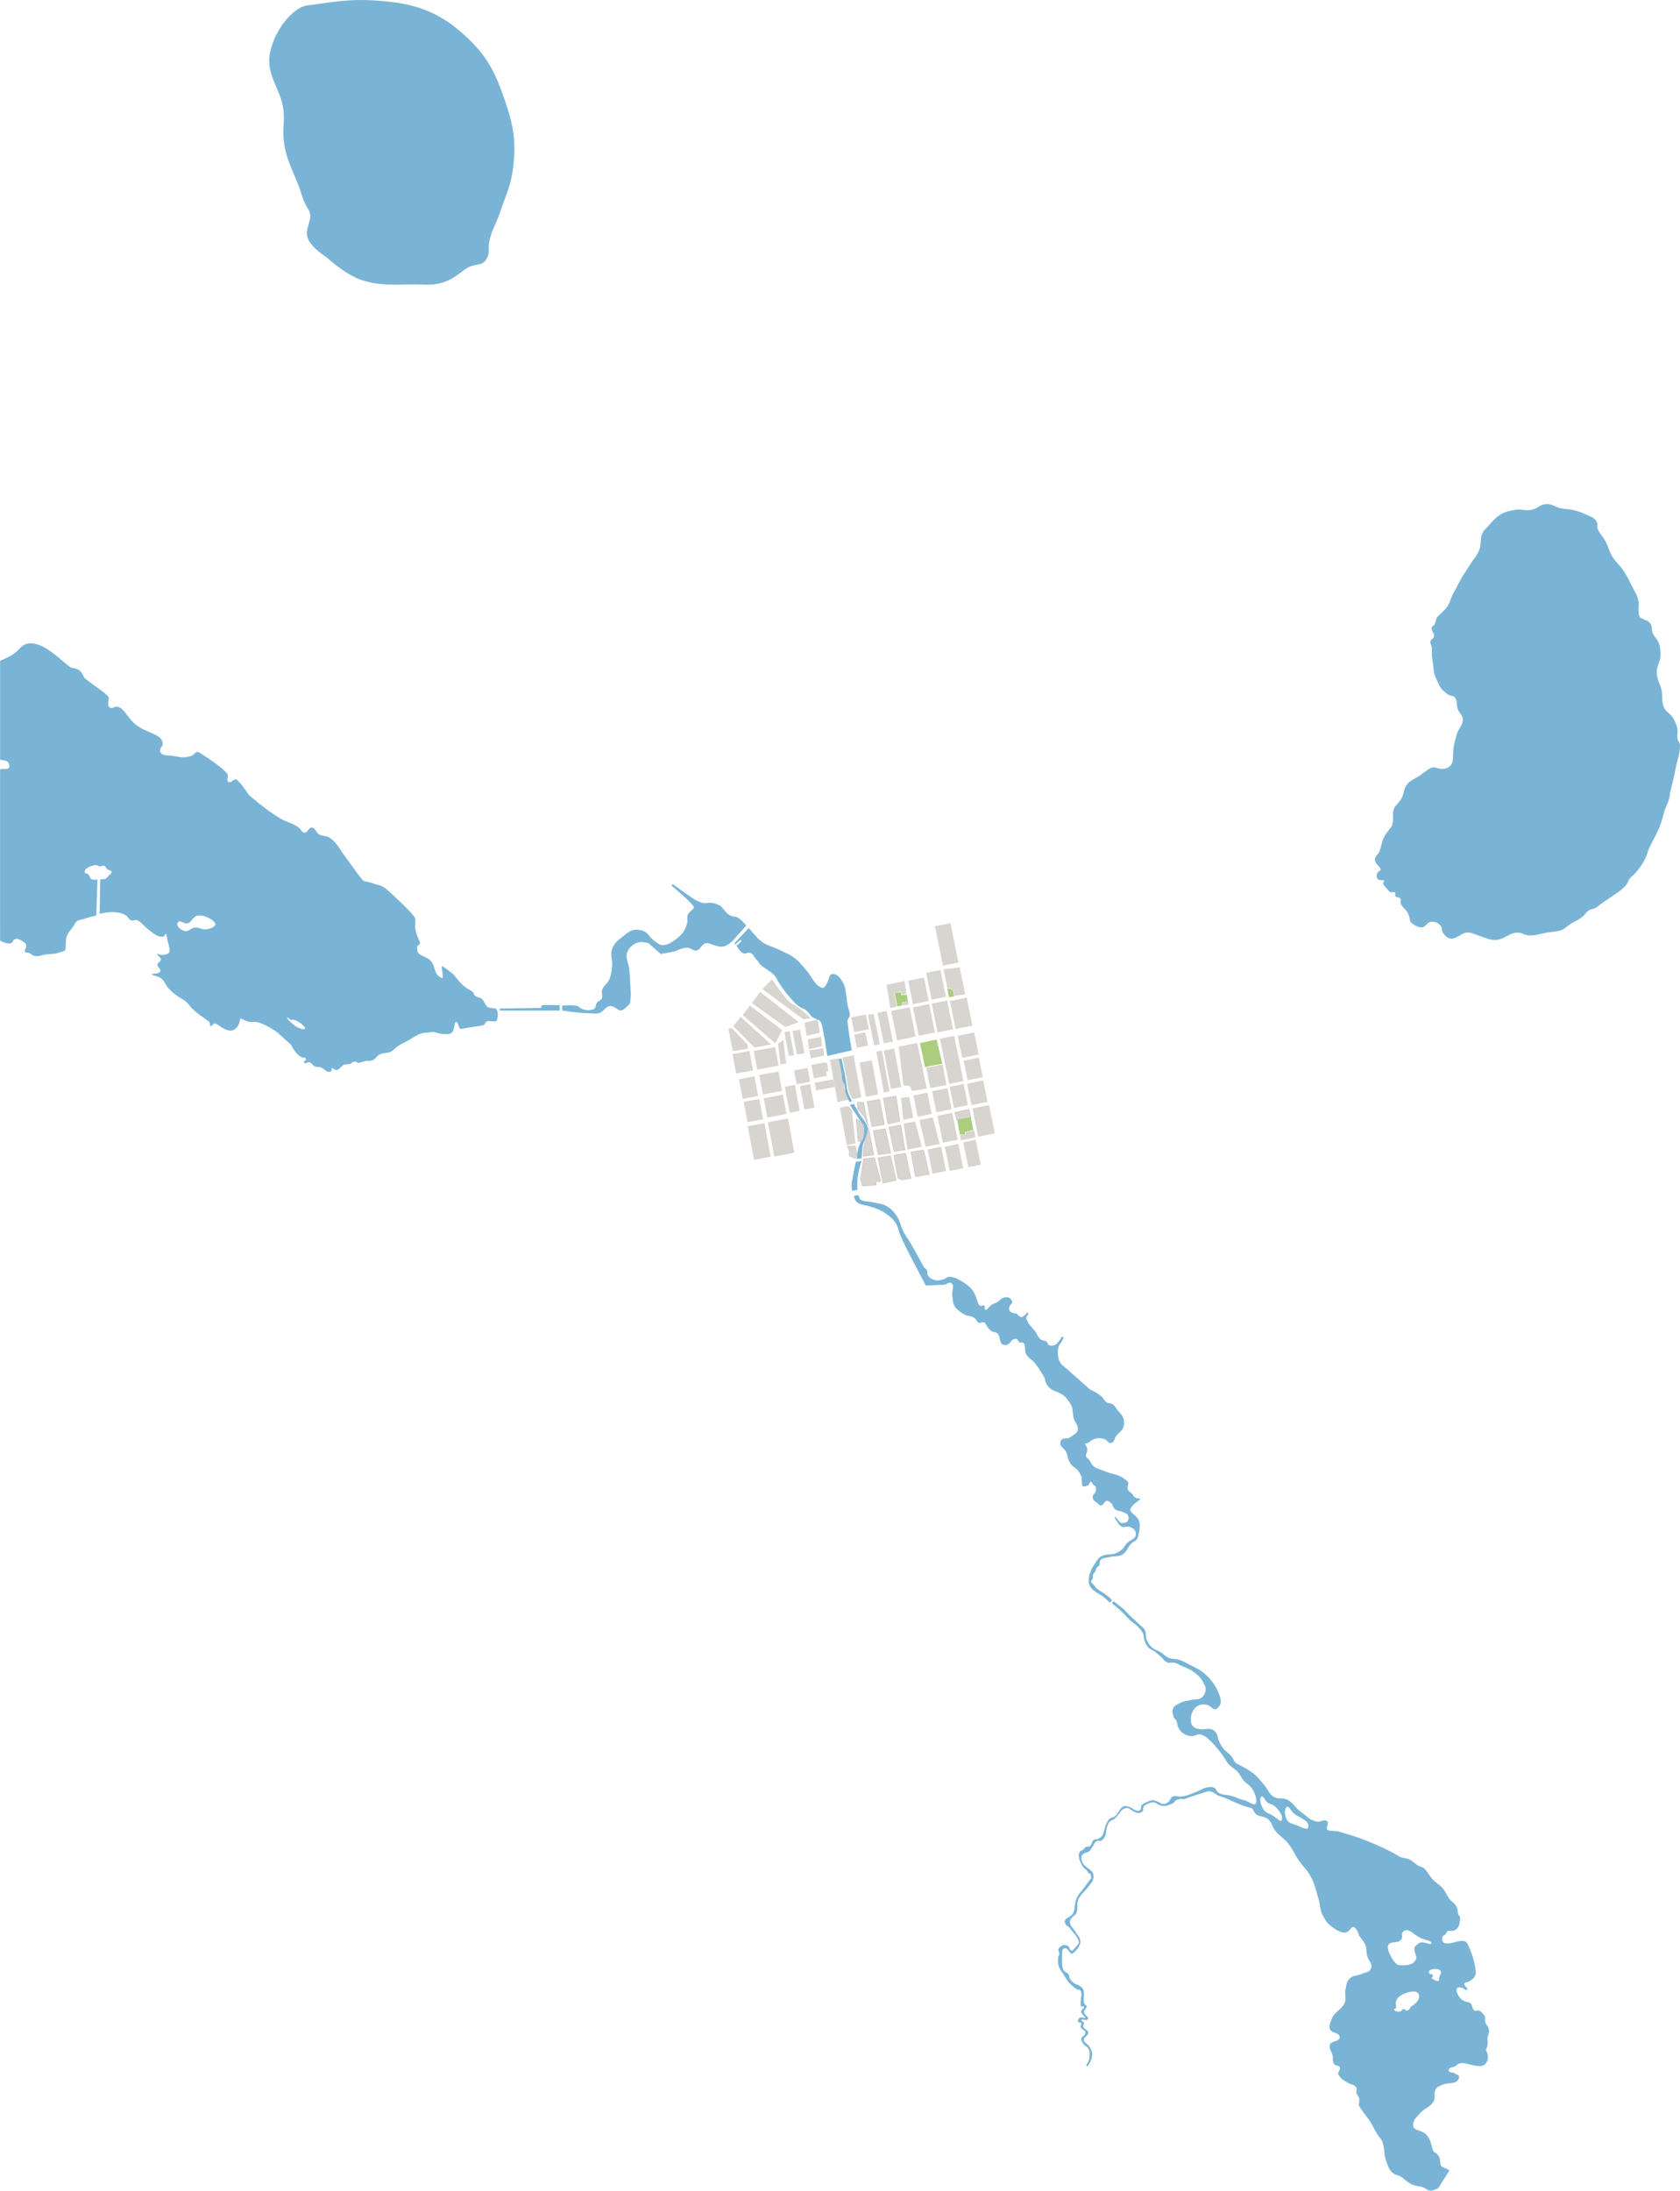 <svg width="25140" height="32768" viewBox="0 0 25140 32768" fill="none" xmlns="http://www.w3.org/2000/svg">
<rect width="96.472" height="702.396" transform="matrix(0.868 -0.161 0.161 0.868 13113.4 15729.9)" fill="#D8D5D0"/>
<rect width="179.878" height="661.898" transform="matrix(0.868 -0.161 0.161 0.868 13225.3 15713.1)" fill="#D8D5D0"/>
<rect width="280.826" height="354.069" transform="matrix(0.868 -0.161 0.161 0.868 13862.4 15968.9)" fill="#D8D5D0"/>
<rect width="247.1" height="781.726" transform="matrix(0.865 -0.176 0.176 0.865 14065.5 15536.8)" fill="#D8D5D0"/>
<rect width="262.904" height="337.238" transform="matrix(0.865 -0.176 0.176 0.865 14420.3 15866.6)" fill="#D8D5D0"/>
<rect width="284.462" height="381.853" transform="matrix(0.865 -0.176 0.176 0.865 14331.6 15493.3)" fill="#D8D5D0"/>
<rect width="291.071" height="484.18" transform="matrix(0.865 -0.176 0.176 0.865 14214.5 14972.7)" fill="#D8D5D0"/>
<rect width="267.173" height="497.215" transform="matrix(0.865 -0.176 0.176 0.865 13942.8 15012.7)" fill="#D8D5D0"/>
<rect width="280.476" height="490.422" transform="matrix(0.865 -0.176 0.176 0.865 13661.2 15068.9)" fill="#D8D5D0"/>
<rect width="319.409" height="508.035" transform="matrix(0.865 -0.176 0.176 0.865 13335.7 15121.8)" fill="#D8D5D0"/>
<rect width="210.463" height="587.509" transform="matrix(0.868 -0.161 0.161 0.868 12863.1 15894.5)" fill="#D8D5D0"/>
<path d="M12418 15852.1L12555.6 15829.1C12555.6 15829.1 12582.6 15956.2 12603.3 16040.5C12612.4 16077.6 12593.9 16101.2 12603.3 16138.2C12612.2 16173.1 12634.6 16185.7 12646.1 16219.8C12661.1 16264 12650.1 16293 12660.7 16338.5C12670.9 16382.4 12698.2 16447.6 12698.2 16447.6L12534 16485.1L12418 15852.1Z" fill="#D8D5D0"/>
<path d="M12605.6 15817.3L12772.7 15786.3L12889.4 16414.5L12757.8 16441.4C12757.8 16441.4 12723.2 16379 12707.5 16336.3C12680.1 16261.6 12685.1 16214.1 12670 16135.9L12605.6 15817.3Z" fill="#D8D5D0"/>
<rect width="225.517" height="232.86" transform="matrix(0.868 -0.161 0.161 0.868 12140.6 15928.4)" fill="#D8D5D0"/>
<rect width="45.608" height="147.299" transform="matrix(-0.868 0.161 0.161 0.868 12373.9 15891.9)" fill="#D8D5D0"/>
<rect width="234.007" height="236.471" transform="matrix(0.868 -0.161 0.161 0.868 11882.6 16011.5)" fill="#D8D5D0"/>
<rect width="174.46" height="404.379" transform="matrix(0.868 -0.161 0.161 0.868 11972.2 16245.2)" fill="#D8D5D0"/>
<rect width="173.447" height="448.342" transform="matrix(0.868 -0.161 0.161 0.868 11744.3 16255.6)" fill="#D8D5D0"/>
<rect width="330.486" height="334.731" transform="matrix(0.868 -0.161 0.161 0.868 11362.3 16080.3)" fill="#D8D5D0"/>
<rect width="330.121" height="332.763" transform="matrix(0.868 -0.161 0.161 0.868 11428.9 16426.7)" fill="#D8D5D0"/>
<rect width="266.243" height="339.516" transform="matrix(0.868 -0.161 0.161 0.868 11058.4 16141.5)" fill="#D8D5D0"/>
<rect width="268.249" height="350.342" transform="matrix(0.868 -0.161 0.161 0.868 11129.1 16481.2)" fill="#D8D5D0"/>
<rect width="293.035" height="335.11" transform="matrix(0.868 -0.161 0.161 0.868 10961 15767.6)" fill="#D8D5D0"/>
<rect width="368.053" height="321.281" transform="matrix(0.868 -0.161 0.161 0.868 11279.4 15720.4)" fill="#D8D5D0"/>
<rect width="90.149" height="412.248" transform="matrix(0.868 -0.161 0.161 0.868 11737.7 15438.8)" fill="#D8D5D0"/>
<rect width="128.927" height="405.059" transform="matrix(0.868 -0.161 0.161 0.868 11859.8 15422.1)" fill="#D8D5D0"/>
<path d="M12567.3 16567.2L12697.6 16543L12747.5 16608.2L12801.4 17103.5L12671.2 17127.7L12567.3 16567.2Z" fill="#D8D5D0"/>
<rect width="346.515" height="590.435" transform="matrix(0.868 -0.161 0.161 0.868 11491.1 16785.5)" fill="#D8D5D0"/>
<rect width="287.484" height="579.492" transform="matrix(0.868 -0.161 0.161 0.868 11190 16845.6)" fill="#D8D5D0"/>
<rect width="321.442" height="132.557" transform="matrix(0.868 -0.161 0.161 0.868 12191 16196.2)" fill="#D8D5D0"/>
<path d="M13447.7 15655.4L13726.4 15600.2L13868.1 16282.5L13648.2 16319.6L13619.9 16248.5L13518.7 16232.6L13447.7 15655.4Z" fill="#D8D5D0"/>
<rect width="156.79" height="526.831" transform="matrix(0.865 -0.176 0.176 0.865 13132.7 15150.6)" fill="#D8D5D0"/>
<rect width="253.415" height="253.842" transform="matrix(0.865 -0.176 0.176 0.865 12738.1 15218.8)" fill="#D8D5D0"/>
<rect width="191.906" height="227.545" transform="matrix(0.865 -0.176 0.176 0.865 12782.6 15474.9)" fill="#D8D5D0"/>
<rect width="98.282" height="525.913" transform="matrix(0.865 -0.176 0.176 0.865 12988.7 15182.8)" fill="#D8D5D0"/>
<path d="M13266.2 14730.8L13534.7 14674.9L13565.2 14860.5L13498.9 14878.1L13482.2 14826.4L13383.2 14860.5L13420.8 15054.9L13324 15080.1L13266.2 14730.8Z" fill="#D8D5D0"/>
<rect width="267.982" height="681.934" transform="matrix(0.865 -0.176 0.176 0.865 13990.6 13854.2)" fill="#D8D5D0"/>
<rect width="246.674" height="464.04" transform="matrix(0.865 -0.176 0.176 0.865 13859.7 14551.9)" fill="#D8D5D0"/>
<rect width="272.998" height="405.567" transform="matrix(0.865 -0.176 0.176 0.865 13590.1 14669)" fill="#D8D5D0"/>
<path d="M11719.1 15557.3L11765.5 15906.9L11678.5 15918.4L11642.7 15611.2L11719.1 15557.3Z" fill="#D8D5D0"/>
<path d="M12322 15678.9L12331.3 15788.9L12133.8 15829.5L12110.9 15712.4L12322 15678.9Z" fill="#D8D5D0"/>
<path d="M12287.6 15508.7L12301.7 15648.4L12105.6 15695.2L12087.9 15547.2L12287.6 15508.7Z" fill="#D8D5D0"/>
<path d="M11951 15288.7L11752.6 15361.6L11251.7 15005.4L11375 14836.2L11951 15288.7Z" fill="#D8D5D0"/>
<path d="M11704.1 15407.5L11602.5 15606L11113.5 15182.2L11222.6 15041.7L11704.1 15407.5Z" fill="#D8D5D0"/>
<path d="M11996.2 15109.3C12051.5 15153.9 12131.3 15231.2 12131.3 15231.2L12020 15246.2L11409.1 14794.2L11552.2 14649.7C11552.2 14649.7 11735.1 14915.7 11801.4 14973.6C11867.6 15031.5 11924 15051 11996.2 15109.3Z" fill="#D8D5D0"/>
<path d="M11189.9 15628.9V15687.7L10966.4 15722.6L10899.7 15389.4L10951.4 15379.3L11189.9 15628.9Z" fill="#D8D5D0"/>
<path d="M11537.2 15622.7L11291.2 15669.6L10974.4 15349.2L11083.5 15208.7L11537.2 15622.7Z" fill="#D8D5D0"/>
<path d="M12237.6 15248.9L12266.8 15447.3L12070.7 15494.2L12039.3 15297.5L12237.6 15248.9Z" fill="#D8D5D0"/>
<path d="M14361.1 14469.8L14443.8 14873.7L14281.2 14897.2C14281.2 14897.2 14280.4 14813.4 14238.8 14791.1C14212.5 14777 14176.5 14779.6 14176.5 14779.6L14118.6 14499.4L14361.1 14469.8Z" fill="#D8D5D0"/>
<rect width="286.594" height="488.666" transform="matrix(0.865 -0.176 0.176 0.865 14552.4 16580.1)" fill="#D8D5D0"/>
<path d="M14367 16980.2L14448.3 16971.4L14448.3 16934.7L14577 16908L14598.2 17012.4L14377 17057.4L14367 16980.2Z" fill="#D8D5D0"/>
<rect width="214.813" height="429.218" transform="matrix(0.865 -0.176 0.176 0.865 14415 17086.5)" fill="#D8D5D0"/>
<rect width="234.115" height="419.664" transform="matrix(0.865 -0.176 0.176 0.865 14138.1 17152.1)" fill="#D8D5D0"/>
<rect width="234.115" height="419.664" transform="matrix(0.865 -0.176 0.176 0.865 13880.9 17193.3)" fill="#D8D5D0"/>
<path d="M13698.4 17601.5L13630.5 17229.8L13821.8 17199L13906.9 17566.7L13698.4 17601.5Z" fill="#D8D5D0" stroke="black"/>
<path d="M12812.6 16737.4C12813 16737.5 12813.4 16737.6 12814 16737.9C12815.3 16738.3 12817.1 16739 12819.5 16739.9C12824.1 16741.7 12830.4 16744.2 12837.5 16747.5C12851.6 16753.9 12868.3 16763 12879 16773.3C12909.4 16802.7 12913.6 16832.8 12919.2 16872.5C12919.9 16877.1 12920.5 16881.8 12921.2 16886.6C12927.1 16925.9 12916.5 16975.8 12904.5 17015.8C12898.4 17035.9 12892 17053.4 12887.1 17066C12884.7 17072.3 12882.6 17077.3 12881.2 17080.7C12880.4 17082.5 12879.9 17083.8 12879.5 17084.7C12879.3 17085.1 12879.2 17085.4 12879.1 17085.6L12837.7 17062.6L12812.6 16737.4Z" fill="#D8D5D0" stroke="black"/>
<path d="M12709.9 17213.1V17213L12709.8 17212.9L12675.2 17142.4H12800.9L12822 17263L12801 17329.6L12709.9 17291.5V17213.1Z" fill="#D8D5D0" stroke="black"/>
<path d="M12923.8 16489.3L12994.9 16851.8L12924.6 16692.4L12924.5 16692.3L12924.5 16692.3L12836.2 16594.3L12825.7 16489.3H12923.8ZM12924.6 17146L12996 16857.7L13077.4 17272.4L12913.1 17299.2L12924.6 17146Z" fill="#D8D5D0" stroke="black"/>
<path d="M13467.4 16772.6L13285.8 16813.1L13218 16424.2L13409.2 16393.5L13467.4 16772.6Z" fill="#D8D5D0" stroke="black"/>
<path d="M13139.6 17272.3L13066 16913L13249.3 16882.2L13330.9 17250.2L13139.6 17272.3Z" fill="#D8D5D0" stroke="black"/>
<path d="M13301 16858.2L13480.8 16827.4L13511.2 17009.5L13511.2 17009.5L13543.8 17201.2L13377.7 17224.1L13301 16858.2Z" fill="#D8D5D0" stroke="black"/>
<path d="M13086.1 17313.9L13181.2 17671.9L13111.4 17678.9L13111 17678.9V17679.3V17724.9L12904.7 17741.6L12873.1 17634.6L12887.2 17564.9L12887.2 17564.9L12887.2 17564.9L12921.6 17333.7L13086.1 17313.9Z" fill="#D8D5D0" stroke="black"/>
<path d="M13046 16854.2L12973.3 16474.6L13164.6 16443.8L13233.8 16820.3L13046 16854.2Z" fill="#D8D5D0" stroke="black"/>
<path d="M13328 17287.8L13413.1 17655.5L13211.7 17700L13136.7 17318.6L13328 17287.8Z" fill="#D8D5D0" stroke="black"/>
<path d="M13434.8 17620.2L13374.4 17278.3L13552 17251.5L13633.5 17626.7L13489.3 17650.1L13434.8 17620.2Z" fill="#D8D5D0" stroke="black"/>
<rect width="278.158" height="369.481" transform="matrix(0.865 -0.176 0.176 0.865 14471.9 16209.8)" fill="#D8D5D0"/>
<rect width="242.001" height="366.483" transform="matrix(0.865 -0.176 0.176 0.865 14211.3 16256.2)" fill="#D8D5D0"/>
<path d="M13482.9 16420.4L13603.5 16406.2L13667.3 16719.8L13518.7 16750L13482.9 16420.4Z" fill="#D8D5D0"/>
<path d="M13522.2 16806.6L13694.5 16775.2L13794.4 17152.1L13580.2 17195.7L13522.2 16806.6Z" fill="#D8D5D0"/>
<path d="M13759.5 16754L13957.7 16713.1L14061.2 17110.6L13851.3 17153.3L13759.5 16754Z" fill="#D8D5D0"/>
<rect width="242.001" height="366.483" transform="matrix(0.865 -0.176 0.176 0.865 13668 16387)" fill="#D8D5D0"/>
<rect width="263.767" height="363.074" transform="matrix(0.865 -0.176 0.176 0.865 13948.7 16322.7)" fill="#D8D5D0"/>
<rect width="256.418" height="466.335" transform="matrix(0.865 -0.176 0.176 0.865 14027.6 16690.4)" fill="#D8D5D0"/>
<path d="M13493.7 14992.1L13587.4 14973L13597.7 15023.5L13500.8 15042L13493.7 14992.1Z" fill="#D8D5D0"/>
<g filter="url(#filter0_d_0_1)">
<rect x="14290.9" y="16632" width="216.655" height="120.353" transform="rotate(-11.5 14290.9 16632)" fill="#D8D5D0"/>
<rect x="14291.5" y="16632.4" width="215.655" height="119.353" transform="rotate(-11.5 14291.5 16632.4)" stroke="black"/>
</g>
<path d="M14324.1 16750.5L14526.5 16709.4L14565.9 16903L14440.3 16932.3L14440.3 16970.3L14363.5 16970.3L14324.1 16750.5Z" fill="#AACD7E"/>
<path d="M13766.2 15602.6L14016.2 15548.4L14099.6 15912.3L13987 15932.5L13919.5 15944.8L13842.9 15963.4L13766.2 15602.6Z" fill="#AACD7E"/>
<path d="M13389 14857.3L13481.4 14838.4L13488.5 14887L13569.7 14876.4L13585.6 14978.8L13496 14988.1L13496 15039.7L13429.3 15055.6L13389 14857.3Z" fill="#AACD7E"/>
<path d="M14175.8 14785.9C14175.8 14785.9 14221.6 14786.1 14243.5 14802.2C14276.8 14826.8 14275.2 14903.3 14275.2 14903.3L14201.1 14918L14175.8 14785.9Z" fill="#AACD7E"/>
<path fill-rule="evenodd" clip-rule="evenodd" d="M1.301 11516.4C1.299 11502.7 26.453 11502.5 55.366 11502.2C94.434 11501.7 140.365 11501.2 140.365 11467.4C140.365 11378.9 74.245 11372.5 33.19 11368.6C14.703 11366.9 1.298 11365.6 1.3 11357.5C1.423 10782.4 1.3 9884.79 1.3 9884.79C1.3 9884.79 113.127 9836.83 180.093 9797.38C225.995 9770.34 256.793 9738.98 284.889 9710.37L284.89 9710.37C331.513 9662.9 370.694 9623 459.097 9623C628.912 9623 810.684 9778.82 937.368 9887.42C1002.36 9943.13 1052.85 9986.41 1079.79 9989.86C1193.86 10004.4 1218.11 10053.5 1240.07 10098C1250.11 10118.3 1259.67 10137.7 1277.13 10152.3C1317.06 10185.8 1370.13 10223.7 1423.34 10261.7L1423.34 10261.7L1423.34 10261.7L1423.34 10261.7L1423.34 10261.7C1505.55 10320.4 1588.05 10379.2 1622.79 10422.5C1631.35 10433.1 1627.86 10455.7 1623.95 10481.2C1617.96 10520 1610.95 10565.5 1644.43 10584.9C1665.33 10597.1 1681.75 10589.9 1700.24 10581.9L1700.24 10581.9C1718.08 10574.1 1737.84 10565.5 1765.39 10572.6C1818.46 10586.2 1859.49 10639.9 1905.76 10700.3C1940.32 10745.5 1977.81 10794.5 2025.41 10833.5C2094.37 10890 2166.37 10920.7 2234.19 10949.5C2281.66 10969.8 2327.08 10989.1 2367.98 11015.8C2410.29 11043.5 2431.28 11077 2433.32 11127.5C2434.16 11148.3 2423.97 11162.9 2413.85 11177.5C2403.44 11192.4 2393.1 11207.3 2394.91 11228.6C2400.37 11292.9 2464.68 11297.2 2532.59 11301.7C2556.99 11303.3 2581.85 11304.9 2604.61 11309.4C2700.53 11328.2 2761.29 11337.5 2854.92 11309.4C2874.88 11303.4 2890.84 11288.9 2905.73 11275.4C2927.81 11255.3 2947.55 11237.4 2974.55 11252.4C3052.25 11295.7 3339.64 11484.6 3401.44 11576C3413.78 11594.3 3409.74 11615.8 3405.89 11636.3C3401.5 11659.6 3397.37 11681.6 3418.22 11695.7C3438.5 11709.4 3457.98 11694.6 3477.73 11679.6C3497.18 11664.8 3516.88 11649.8 3537.86 11661.7C3597.9 11695.7 3725.04 11891.7 3725.04 11891.7C3725.04 11891.7 3997.93 12130.9 4198.29 12245.3C4241.9 12270.2 4280.47 12285.1 4317.65 12299.6C4368.04 12319.1 4415.87 12337.7 4470.23 12378.6C4484.09 12389.1 4493.51 12402.1 4502.43 12414.4L4502.43 12414.4C4516.67 12434 4529.59 12451.9 4557.19 12454.5C4582.96 12457 4596.76 12437.5 4610.79 12417.6C4624.35 12398.4 4638.13 12378.9 4663.15 12378.6C4697.42 12378.3 4712.51 12402.6 4728.86 12429C4741.31 12449.1 4754.5 12470.4 4777.48 12482.8C4802.9 12496.5 4825.5 12499.8 4848.32 12503C4869.87 12506.1 4891.61 12509.2 4916.1 12521.2C5017.14 12570.8 5109.47 12734.9 5109.47 12734.9C5109.47 12734.9 5411.87 13160.9 5438.35 13174.6C5453.82 13182.5 5469.98 13185.5 5490.09 13189.1C5513.04 13193.3 5541.13 13198.4 5579.18 13213C5598.71 13220.5 5617.36 13225.1 5636.16 13229.8C5683.3 13241.5 5731.37 13253.5 5796.38 13311C5893.5 13396.8 6169.86 13654.9 6206.5 13725.1C6217.39 13745.9 6215.24 13773.8 6212.84 13804.8C6211.08 13827.6 6209.19 13852.1 6212.24 13876.9C6220.2 13941.6 6243.05 13997 6262.83 14045C6270.65 14064 6278 14081.8 6283.76 14098.5C6289.41 14115 6277.2 14124.1 6264.38 14133.6C6252.3 14142.6 6239.67 14151.9 6240.93 14168.3L6241.18 14171.5C6241.3 14173.1 6241.43 14174.7 6241.55 14176.3L6241.55 14176.4C6244.57 14216.3 6246.08 14236.2 6263.89 14261.4C6273.77 14275.5 6303.75 14289.4 6337.47 14305C6371.95 14320.9 6410.35 14338.7 6435.18 14360.3C6470.18 14390.8 6488.99 14447.6 6505.5 14497.4C6518.35 14536.2 6529.81 14570.8 6546.43 14585.5C6581.8 14616.7 6611.76 14632.4 6621.92 14627.9C6633.38 14622.7 6625.31 14574 6617.87 14529L6617.87 14529C6611.84 14492.6 6606.23 14458.7 6611.76 14452.6C6618.24 14445.4 6656.89 14475.2 6695.4 14504.9C6716.8 14521.4 6738.15 14537.9 6753.91 14548C6776.62 14562.5 6799.24 14590.6 6826.83 14625L6826.83 14625.1C6862.02 14668.9 6905.29 14722.8 6967.14 14771.3C6983.48 14784.1 6999.14 14791.8 7014.87 14799.6L7014.88 14799.6C7034.28 14809.1 7053.8 14818.7 7074.86 14838C7085.53 14847.8 7087.26 14854.9 7089.1 14862.5C7090.92 14869.9 7092.84 14877.8 7103.55 14889.2C7119.9 14906.6 7136.46 14910.9 7155.43 14915.9C7165.08 14918.5 7175.36 14921.2 7186.55 14925.8C7220.08 14939.8 7235.33 14969.3 7250.6 14998.9C7262.01 15021 7273.43 15043.1 7292.5 15058.7C7312.33 15075 7339.36 15076.5 7365.01 15077.9C7396.95 15079.6 7426.74 15081.2 7437.74 15111.3C7452.31 15151 7454.96 15192.9 7437.74 15257.4C7430.83 15283.2 7394.85 15279.8 7357.32 15276.2C7324.37 15273 7290.23 15269.8 7273.52 15286.1C7265.86 15293.6 7261.62 15301.6 7257.65 15309.2C7251.33 15321.3 7245.7 15332 7228.05 15336.9C7217.38 15339.8 7167.44 15347.3 7109.69 15355.9L7109.66 15355.9L7109.62 15355.9C7028.82 15368 6932.77 15382.4 6907.54 15389.8C6881.87 15397.4 6873.44 15372.1 6864.02 15343.8C6857.78 15325 6851.1 15304.9 6838.68 15292.3C6814.06 15267.2 6807.5 15302.7 6799.49 15346.1C6793 15381.3 6785.55 15421.6 6766.74 15438.8C6730.62 15471.8 6708.67 15470.2 6668.4 15467.1H6668.4C6654.5 15466.1 6638.43 15464.9 6618.85 15464.9C6594.92 15464.9 6569.93 15457.7 6544.9 15450.5C6511.39 15440.9 6477.82 15431.3 6446.68 15438.8C6420.42 15445.1 6399.31 15446.1 6378.82 15447.1C6353.49 15448.2 6329.09 15449.3 6297.02 15460.5C6246.57 15478 6215.91 15497.3 6179.82 15520.1C6159.33 15533 6137.1 15547 6108.52 15562.4C6087.27 15573.9 6069.6 15582.7 6053.52 15590.8L6053.52 15590.8L6053.51 15590.8C6016.17 15609.5 5987.38 15623.9 5942.09 15656.9C5927.22 15667.8 5916.14 15678.1 5905.49 15688.1L5905.48 15688.1C5890.51 15702.1 5876.38 15715.4 5853.79 15728C5823.13 15745.1 5795.42 15748 5767.37 15750.9C5741.15 15753.6 5714.64 15756.4 5685.15 15770.8C5660.73 15782.8 5644.97 15799.6 5629.72 15815.9C5610.98 15835.9 5593.01 15855.1 5560.66 15863.5C5528.75 15871.8 5476.34 15867.5 5476.34 15867.5L5365.98 15900.2C5365.98 15900.2 5327.63 15877.6 5301.08 15879.4C5284.72 15880.5 5274.68 15888.9 5264.23 15897.6C5255.56 15904.8 5246.61 15912.3 5233.54 15916C5219.44 15920.1 5208.1 15919.9 5196.47 15919.6C5186.44 15919.4 5176.19 15919.2 5163.79 15921.8C5135.04 15927.7 5115 15947.7 5096.06 15966.6C5072.23 15990.4 5050.12 16012.5 5014.57 16002.6C5004.83 15999.8 4999.47 15993.9 4994.55 15988.4C4988.4 15981.5 4982.93 15975.5 4970.43 15977.4C4959.72 15979.1 4960.55 15987.5 4961.52 15997.3C4963.01 16012.4 4964.82 16030.8 4925.84 16033C4898.15 16034.6 4877.45 16017.7 4856.09 16000.2L4856.09 16000.2C4840.86 15987.8 4825.31 15975.1 4806.64 15968.6C4792.53 15963.7 4776.57 15962.1 4760.6 15960.6C4743.76 15959 4726.91 15957.4 4712.17 15951.8C4692.9 15944.5 4682.41 15932.1 4672.31 15920.1C4660.66 15906.2 4649.54 15893 4626.09 15889.1C4612.6 15886.9 4600.05 15893 4588.78 15898.5C4573.84 15905.8 4561.15 15912 4551.48 15896.2C4542.89 15882.1 4553.47 15873.7 4564.15 15865.2C4574.58 15857 4585.11 15848.6 4577.97 15834.8C4570.15 15819.7 4559.78 15819.8 4546.94 15819.9C4538.84 15819.9 4529.75 15820 4519.69 15816.3C4428.05 15782.3 4355.03 15627.8 4355.03 15627.8L4141.8 15436.2C4141.8 15436.2 4004.95 15336.4 3880.01 15297.6C3869.12 15294.2 3862.26 15291.8 3857.52 15290.2C3852.15 15288.3 3849.49 15287.4 3846.76 15287C3844.1 15286.6 3841.35 15286.7 3835.93 15286.8C3824.42 15287.1 3800.8 15287.7 3740.07 15284.8C3705.55 15283.1 3665.75 15263.8 3636.67 15249.7C3615.93 15239.7 3600.64 15232.3 3596.6 15235.8C3593.37 15238.5 3591.83 15247.3 3589.64 15259.8C3583.44 15295.1 3572.07 15359.9 3502.56 15401.3C3430.21 15444.4 3332.87 15378.7 3272.92 15338.2C3252.14 15324.2 3235.85 15313.2 3226.65 15310.8C3203.2 15304.7 3185.15 15324.4 3172.21 15338.4C3164.37 15347 3158.41 15353.4 3154.25 15351C3141.33 15343.3 3141.21 15330.3 3141.08 15317C3140.96 15304.2 3140.84 15291.1 3129.09 15282.6C3114.78 15272.1 3104.26 15264.2 3094.88 15257.2L3094.87 15257.2L3094.86 15257.2C3079.65 15245.7 3067.45 15236.6 3046.97 15222.5C2985.89 15180.6 2952.53 15155.3 2896.88 15106.4C2871.27 15083.9 2853.05 15061.5 2835.59 15040.1C2811.68 15010.7 2789.22 14983.1 2751.19 14959.4C2746.4 14956.4 2741.7 14953.5 2737.09 14950.6C2649.7 14896.1 2594.91 14862 2521.63 14783.7C2499.65 14760.2 2486.56 14736.7 2473.94 14714C2457.24 14684 2441.38 14655.4 2406.85 14630.5C2382.04 14612.6 2345.12 14602.2 2316.01 14594.1C2290.43 14586.9 2270.88 14581.4 2270.88 14574C2270.88 14568 2286.55 14566.6 2307 14564.6C2341.02 14561.4 2388.26 14557 2398.47 14528.5C2406.06 14507.4 2392.82 14491.7 2379.27 14475.7C2366.38 14460.5 2353.21 14444.9 2357.41 14423.9C2360.55 14408.2 2371.7 14399.2 2382.63 14390.5C2394.39 14381 2405.88 14371.8 2406.85 14354.6C2408.15 14331.6 2384.94 14311.4 2367.7 14296.3C2356.08 14286.2 2347.18 14278.4 2350.35 14273.8C2354.51 14267.7 2368.21 14271.4 2384.96 14275.9C2399.9 14279.9 2417.27 14284.5 2432.46 14283.5C2433.26 14283.5 2434.05 14283.4 2434.83 14283.4C2436.07 14283.3 2437.29 14283.2 2438.49 14283.1L2438.74 14283.1C2470.37 14281 2493.11 14279.6 2518.99 14259.7C2552.69 14233.8 2536.69 14176.5 2520.18 14117.4C2515.28 14099.8 2510.33 14082.1 2506.62 14065C2504.27 14054.1 2502.47 14042.4 2500.71 14030.9L2500.71 14030.9C2496.33 14002.2 2492.23 13975.4 2480.58 13969.2C2473.93 13965.7 2471.82 13971.4 2468.77 13979.7C2464.32 13991.8 2457.87 14009.3 2432.46 14011.6C2364.49 14017.7 2299.03 13965.8 2242.03 13920.5C2233.03 13913.4 2224.25 13906.4 2215.7 13899.9C2189.72 13880 2169.04 13859.1 2149.5 13839.3C2120.59 13810 2094.18 13783.2 2056.77 13766.1C2039.48 13758.2 2024.1 13761.8 2008.53 13765.4C1993.74 13768.9 1978.79 13772.4 1961.86 13766.1C1940.3 13758.1 1929.55 13743.6 1918.29 13728.4C1909.3 13716.3 1899.99 13703.7 1884.6 13693.7C1829.91 13658.1 1788.57 13653.2 1725.48 13645.6C1723.07 13645.3 1720.63 13645 1718.15 13644.7C1629.38 13634 1490.36 13667.7 1490.36 13667.7L1500.07 13154.3C1500.07 13154.3 1578.47 13155.3 1598.07 13130C1629.88 13088.9 1671.38 13062.4 1671.38 13045.7C1671.38 13019.6 1622.17 13020.2 1598.07 12994.5C1580.45 12975.6 1584.1 12961.1 1560.13 12951.6C1534.99 12941.7 1526.97 12957.2 1500.07 12960C1461.64 12964 1470.51 12927.3 1402.53 12944.1C1341.01 12959.3 1252 12992.4 1271.41 13052.7C1280.52 13081 1299.5 13052.8 1319.07 13075.2C1344.23 13104 1342 13138.6 1376.9 13154.3C1405.7 13167.2 1457.69 13154.3 1457.69 13154.3L1441.8 13693.7C1441.8 13693.7 1347.92 13713.3 1290.4 13734.3C1271.05 13741.4 1251.3 13745.9 1232.24 13750.3C1184.17 13761.3 1140.53 13771.3 1119.11 13818.7C1104.56 13850.8 1084.4 13875.6 1063.85 13900.9C1045.75 13923.1 1027.36 13945.7 1012.25 13974.1C984.032 14027 983.563 14096.2 983.227 14145.8C983.062 14170.2 982.929 14189.8 979.585 14200.5C972.541 14223.1 953.251 14227.8 931.6 14232.9C922.166 14235.2 912.283 14237.6 902.771 14241.6C846.601 14265.3 803.446 14268 753.127 14271.1C731.078 14272.5 707.654 14274 681.156 14277.3C658.238 14280.2 638.22 14285.7 619.304 14290.9C581.194 14301.3 547.558 14310.6 503.688 14295C488.815 14289.7 478.865 14282.2 468.88 14274.6C459.109 14267.2 449.304 14259.7 434.82 14254.4C426.273 14251.2 418.146 14251.1 410.415 14250.9C399.377 14250.7 389.143 14250.5 379.637 14241.6C363.53 14226.5 372.668 14207.1 381.953 14187.3C388.012 14174.4 394.134 14161.3 393.343 14149.3C390.988 14113.5 378.931 14106 354.436 14090.9C349.271 14087.7 343.553 14084.2 337.257 14080C296.642 14052.9 258.895 14029.5 215.413 14051.8C203.212 14058 198.66 14068 194.004 14078.2C188.815 14089.5 183.495 14101.2 167.314 14108.3C120.519 14128.8 1.323 14076.4 1.3 14067.6C0.264 13663.4 0.571 13153 0.916 12579.1C1.118 12243.8 1.333 11886.7 1.301 11516.4ZM2951.6 13696.8C3066.65 13669.1 3248.41 13794.8 3222.22 13833.2C3189.94 13880.6 3147.71 13888.8 3091.57 13899.8L3091.1 13899.9C3055.39 13906.9 3027.75 13897.7 2999.6 13888.3C2973.97 13879.7 2947.92 13871 2914.96 13874.3C2887.47 13877 2866.14 13890.7 2845.83 13903.6C2819.4 13920.6 2794.71 13936.4 2760.45 13925.5C2699.94 13906.3 2622.16 13842.8 2663.77 13794.8C2683.56 13772 2707.57 13783.4 2734.14 13796.1C2755.12 13806 2777.7 13816.8 2801.06 13812C2837.74 13804.6 2857.41 13779.7 2877.2 13754.6C2896.55 13730.1 2916.01 13705.4 2951.6 13696.8ZM4374.26 15254.3C4363.74 15254.7 4353.41 15255.2 4340.9 15251C4332.83 15248.3 4329.08 15242.7 4325.34 15237.2C4321.56 15231.6 4317.78 15226 4309.56 15223.4C4263.89 15209.2 4347.82 15290.7 4385.05 15320.7C4415.58 15345.4 4434.02 15358.9 4470.25 15373.9C4474.28 15375.6 4478.07 15377.2 4481.69 15378.8C4502.88 15387.9 4518.48 15394.6 4543.97 15394.2C4620.4 15393.2 4478.93 15275.6 4404.91 15256.5C4393.39 15253.5 4383.75 15253.9 4374.26 15254.3Z" fill="#549FCA" fill-opacity="0.78"/>
<path d="M7478.38 15085.7L8101.28 15075.9C8101.28 15075.9 8096.88 15043.6 8110.99 15035.8C8122.91 15029.2 8374.54 15035.8 8374.54 15035.8V15115.7H7478.38V15085.7Z" fill="#549FCA" fill-opacity="0.78"/>
<path d="M8413.39 15040.6C8413.39 15040.6 8543.62 15032.7 8613.82 15040.6C8660.94 15046 8670.01 15079 8721.53 15096.7C8776.28 15115.5 8836.31 15115.5 8881.79 15096.7C8922.96 15079.6 8905.74 15029.4 8934.76 14995.6C8957.01 14969.7 8984.47 14969.1 9002.3 14940C9028.34 14897.4 8995.91 14860.6 9008.93 14812.4C9028.68 14739.3 9086.72 14720.8 9116.64 14651.3C9147.9 14578.6 9150.39 14532 9159.91 14453.5C9172.03 14353.5 9124.34 14289.9 9159.91 14195.7C9194.37 14104.4 9245.66 14066 9322.81 14006.3C9388.25 13955.6 9427.45 13913 9509.99 13907C9561.02 13903.2 9603.58 13916.2 9638.89 13930.4C9699.37 13954.7 9731.9 14038.9 9808.42 14086.2C9857.05 14116.2 9867.83 14139.9 9934.23 14136.1C10002.4 14132.2 10068.7 14084.2 10122.7 14042.5C10210.4 13974.8 10252.1 13920.3 10280.8 13813.4C10296.5 13754.8 10271.7 13729.9 10293.1 13682.2C10315.6 13632.3 10368 13610.3 10384.5 13575C10401 13539.7 10048.1 13246.5 10048.1 13246.5L10065.8 13224.5C10065.8 13224.5 10370 13446.9 10422.9 13469.9C10459.3 13485.7 10479.1 13497.8 10517.8 13506.1C10571.6 13517.7 10604.6 13496.1 10658.7 13506.1C10706.6 13514.9 10733.2 13525.1 10776.1 13548C10819.1 13571 10858 13663.4 10936.4 13698.1C10980.2 13717.6 10998 13702.7 11040.5 13725.1C11096.7 13754.6 11166.8 13845.1 11166.8 13845.1L10958 14079.6C10905.1 14117.4 10875.7 14150.9 10812.3 14159.9C10764.6 14166.7 10741.9 14150.9 10694.9 14140.5C10643.4 14129.1 10619.8 14103.9 10566.4 14107.8C10505.5 14112.3 10477.6 14211.9 10423.4 14218.2C10369.2 14224.5 10344.5 14179.8 10290.1 14176.2C10212.4 14171.2 10098.5 14231.4 10098.5 14231.4L9886.11 14269.4L9707.76 14110C9707.76 14110 9621.29 14083.2 9570.47 14093.3C9536.05 14100 9517.93 14102.4 9485.71 14125C9453.48 14147.7 9424.93 14166.3 9394.76 14225.2C9347.16 14318.2 9403.82 14391.7 9415.95 14495.4C9424.63 14569.6 9428.53 14611.5 9429.64 14686.1C9430.67 14755.1 9435.55 14722.2 9436.26 14791.2C9436.82 14845.4 9446.86 14849.9 9429.64 15001.3C9428.08 15015 9333.4 15114.8 9291.02 15114.8C9239.37 15114.8 9202.04 15048.2 9134.74 15049C9053.09 15050 9035.63 15140.9 8955.51 15156.7C8909.84 15165.7 8882.85 15157.8 8836.31 15156.7C8753.77 15154.9 8707.48 15151.5 8625.3 15143.5C8542.22 15135.4 8413.39 15115.5 8413.39 15115.5V15040.6Z" fill="#549FCA" fill-opacity="0.78"/>
<path d="M12553.6 15840.3L12592.6 15832.4C12592.6 15832.4 12629.4 16014.1 12653.7 16129.3C12668.3 16198.8 12664.1 16247.6 12680.1 16309.4C12699.4 16383.8 12750.8 16473.6 12750.8 16473.6L12710.2 16481.1C12710.2 16481.1 12667.3 16389 12653.7 16340.7C12638.8 16288.3 12657.9 16275 12639.5 16223.7C12628.4 16192.8 12611.7 16179.6 12603.3 16147.8C12594.3 16113.6 12603.3 16083.6 12598 16057.3C12579.9 15967.7 12553.6 15840.3 12553.6 15840.3Z" fill="#549FCA" fill-opacity="0.78"/>
<path d="M11204.2 13881.3C11204.2 13881.3 11252.1 13937.3 11284.2 13971.8C11323.7 14014.4 11333.2 14034.6 11388.4 14077.8C11476.2 14146.4 11569 14159.9 11682.4 14217.3C11757.2 14255.2 11803.9 14269 11872.2 14317.5C11962 14381.4 11997.7 14435.6 12070.4 14518.4C12148.9 14607.8 12188.4 14737.9 12301.4 14775.3C12336.7 14787 12356.4 14736.5 12381.7 14692.3C12399.6 14661.1 12408.1 14586.2 12441.3 14572.2C12459.7 14564.5 12472.8 14568.9 12492.5 14572.2C12534 14579.3 12585 14642.7 12619.2 14706C12651.9 14766.6 12649 14809.5 12661.6 14877.3C12672.5 14935.6 12671 14969.5 12681.9 15027.8C12692.9 15086.6 12718.6 15140.2 12717.7 15176.6C12716.5 15220.1 12678 15238.8 12681.9 15282.1C12692.9 15406.2 12745.9 15710.8 12745.9 15710.8L12379.5 15795.1C12379.5 15795.1 12323.9 15406.2 12292.9 15308.2C12270.6 15237.3 12188.3 15252.3 12138.4 15197.3C12112.4 15168.7 12092.4 15137.3 12062.9 15112.1C12030.5 15084.4 12018.1 15091.9 11981.7 15069.8C11905.9 15023.6 11875.7 14979.8 11816.1 14913.9C11751.3 14842.1 11722.6 14795.3 11666.9 14716.2C11627.3 14659.8 11619.7 14616.1 11569 14569.6C11532.6 14536.2 11443.7 14482 11404.7 14451.7C11342.6 14403.5 11378.1 14412.1 11322.6 14356.4C11281.2 14314.7 11273.9 14261.7 11215.3 14250.9C11179.3 14244.2 11164.5 14271.4 11129.3 14261.4C11101.7 14253.7 11070.6 14217.3 11070.6 14217.3L11021.1 14147.6L11099.3 14077.8L11079.1 14059.5L11003.5 14125.9L10989.5 14110.1L11204.2 13881.3Z" fill="#549FCA" fill-opacity="0.78"/>
<path d="M12807.3 17378.6L12892.5 17367.1C12892.5 17367.1 12859.2 17465.4 12848.3 17529.2C12838.8 17584.9 12832.8 17616.2 12829.3 17672.6C12826.3 17721.7 12829.3 17798.4 12829.3 17798.4L12750.8 17811.7C12750.8 17811.7 12745.5 17777.6 12744.1 17755.6C12739.7 17683.1 12757.8 17643 12768 17571.1C12778.7 17495.8 12807.3 17378.6 12807.3 17378.6Z" fill="#549FCA" fill-opacity="0.78"/>
<path d="M12718.1 16526.6L12775.5 16511.6L12872.6 16685.1C12872.6 16685.1 12960.9 16780.7 12981.6 16857.7C12991.4 16893.9 12968.7 16963.2 12949.4 17028.1C12937.1 17069.7 12922.1 17090.4 12911 17132.3C12904.9 17155.2 12893.4 17326.1 12893.4 17326.1L12817.4 17333.6C12817.4 17333.6 12829.1 17229.1 12847 17164.5C12868.6 17086.6 12916.4 17053.2 12925.1 16972.9C12932.4 16905.9 12933 16839.4 12904 16801.6C12874.9 16763.9 12871.4 16755.5 12842.4 16717.7L12718.1 16526.6Z" fill="#549FCA" fill-opacity="0.78"/>
<path d="M12777.3 17887.2L12846.6 17877C12846.6 17877 12857 17927.1 12880.1 17946.3C12911 17971.9 12987.1 17966.5 13054.9 17983C13143.1 18004.4 13201.2 17999.1 13278.3 18047C13338.5 18084.3 13365.6 18116.9 13408.5 18173.2C13474.6 18260 13470 18332.6 13522 18428.4C13561.9 18502 13593.3 18538 13635.5 18610.3C13687.8 18700 13828.4 18959.5 13828.4 18959.5C13844.3 18975.3 13854.9 18971.4 13870.8 18998.3C13882.3 19018 13870.8 19043.4 13882.7 19068.5C13900 19105.2 13923.6 19120.4 13960.4 19137.4C14014.2 19162.3 14054.9 19152.5 14112.2 19137.4C14150.1 19127.4 14162.1 19103.3 14201 19098.1C14253.2 19091.1 14333.8 19131.7 14333.8 19131.7C14333.8 19131.7 14484.3 19210.2 14549.3 19292.8C14609.1 19368.8 14624.8 19493.2 14651.7 19518.4C14689 19553.4 14714 19511.8 14732.9 19532.5C14745.9 19546.7 14728.5 19576 14742.2 19589.5C14759.5 19606.5 14786.7 19565.9 14803.6 19548.4C14864.9 19484.8 14893.1 19502.9 14933.8 19470.3C14972.7 19439.1 14981.1 19423.4 15009.7 19413.3C15051.9 19398.4 15073.7 19401 15102.9 19413.3C15122.8 19421.8 15142.2 19449 15146.1 19470.3C15152 19501.8 15118.9 19508.4 15107.3 19538.2C15071.7 19629.5 15172.2 19645.5 15193.4 19645.5C15226.2 19645.5 15225.6 19672.8 15254.7 19687.9C15270.4 19696 15262.1 19697.5 15279.5 19700.3C15323.7 19707.3 15368.1 19616.4 15386.3 19637.6C15404.4 19658.8 15339.9 19698.6 15360.7 19731.2C15373.1 19750.6 15392 19796.1 15392 19796.1L15505.5 19932.9C15505.5 19932.9 15536.1 20012.4 15578.8 20039.3C15605 20055.8 15627.4 20048.5 15654.3 20064C15688.8 20084.1 15673.3 20122.3 15713 20127.2C15740.2 20130.5 15768.8 20129.1 15792.4 20115.2C15823.2 20097.1 15830.8 20074.8 15855.6 20049C15875.2 20028.6 15882.5 19981.1 15905.9 19996.9C15928.4 20012.2 15898.5 20039.1 15887.8 20064C15875.4 20092.8 15856.2 20102.5 15844.5 20131.6C15830.4 20166.9 15830 20227.8 15830 20227.8C15830 20227.8 15830.7 20296.4 15844.5 20337.3C15873.5 20422.8 15935.8 20445 16000.8 20507.7C16048.3 20553.5 16127.5 20619.4 16127.5 20619.4L16305 20779.6C16305 20779.6 16418 20831.2 16477.6 20882.1C16517.8 20916.4 16522 20958.8 16569.9 20981.4C16595.2 20993.4 16614.4 20986.3 16639.6 20998.6C16684.2 21020.5 16693.6 21054.5 16724.4 21093.5C16763.5 21143.1 16799.6 21166.4 16814.4 21227.7C16824.4 21269.1 16824.9 21295.5 16814.4 21336.8C16797 21405.2 16744.4 21421.8 16702.3 21478.5C16672.4 21518.7 16677.3 21573.5 16628.1 21583.1C16581.8 21592.1 16568.4 21536.6 16523.1 21523.5C16468.9 21507.8 16432.3 21506 16378.7 21523.5C16337.1 21537.1 16283.8 21583.1 16283.8 21583.1L16231.3 21591.9L16268.8 21654.6V21716C16268.8 21716 16250.1 21740.3 16250.2 21767.2C16250.4 21808.1 16281.8 21811.1 16305.9 21845.8C16322.1 21869.1 16328.6 21892.9 16350.9 21917.3C16394.1 21964.7 16437.6 21968 16496.6 21993.2C16546.7 22014.6 16628.1 22039.6 16628.1 22039.6C16628.1 22039.6 16738.8 22060.6 16796.8 22100.9C16831.1 22124.8 16864.3 22145.5 16876.7 22165C16901 22203.1 16860.9 22234.7 16876.7 22277.1C16893.1 22321.1 16933.9 22320.9 16953.9 22360.5C16992.3 22436.5 17059.4 22402.7 17059.4 22420.6C17059.4 22447 16979.2 22474.9 16946 22525.2C16931 22547.8 16910.9 22560.1 16914.2 22587C16920.4 22637.3 17027.4 22678.3 17048 22761.8C17055.7 22793.1 17059 22811.9 17055.5 22843.9C17048 22911 17035.5 22984.7 17017.5 23014.8C16991.1 23058.9 16961.9 23054.9 16930.5 23085.4C16876.7 23137.8 16872.8 23191.1 16815.3 23239.5C16797.8 23254.2 16789.8 23259.1 16768.1 23266C16706.7 23285.4 16659.5 23272.9 16593.3 23292.4C16539.2 23308.4 16483.2 23297 16460.4 23348.5C16450.7 23370.3 16463.3 23387.6 16452.9 23409C16442.7 23429.8 16424.5 23432.3 16411.4 23451.4C16398.3 23470.3 16403 23482.5 16391.9 23502.6C16381.9 23520.8 16366.1 23528.6 16358 23549.8C16349.4 23572 16358.9 23587.6 16351.8 23610.3C16345.6 23629.9 16326.3 23636.5 16327.5 23657.1C16328.9 23680.7 16352.6 23684.4 16365.9 23703.9C16376.9 23720 16384.1 23725.9 16395.9 23741.4C16427.7 23783.1 16460.3 23790.7 16503.2 23820.9C16541.4 23847.7 16564.5 23860.9 16599 23892.4C16616.5 23908.4 16641.8 23935.7 16641.8 23935.7L16607.4 23972.3C16607.4 23972.3 16546.7 23912.1 16503.2 23879.2C16461.7 23847.7 16431.5 23839.9 16391.1 23807.2C16359.2 23781.4 16336 23769.9 16315.6 23734.4C16289.4 23688.8 16289.8 23653.8 16294.4 23601.5C16297.4 23567.7 16304.4 23549.2 16315.6 23517.2C16336.1 23458.2 16357.9 23429.1 16391.9 23376.8C16407.5 23352.9 16411.7 23346.1 16433.9 23317.2C16452.9 23292.4 16471.9 23282.2 16497 23271.3C16567.4 23240.4 16637.7 23262.7 16706.7 23228.9C16737.5 23213.8 16754.6 23204.1 16781.3 23182.5C16822.6 23149.1 16830.2 23114.9 16868.7 23078.3C16909.6 23039.6 16964.1 23025.4 16984.4 22992.3C16999.4 22967.8 17000.7 22947.3 16994.1 22919.4C16984.6 22879.3 16958 22860.7 16920.4 22843.9C16878.7 22825.3 16803.4 22843.9 16803.4 22843.9C16803.4 22843.9 16743.4 22818.3 16731 22781.2C16726.6 22768 16675.5 22709.3 16681.1 22696.5C16694.8 22665 16748.3 22780.7 16782.6 22781.2C16816.5 22781.7 16860.4 22778.7 16876.7 22749C16892.8 22719.5 16893.1 22692.3 16876.7 22662.9C16860.3 22633.6 16833.2 22633.4 16803.4 22617.9C16757.9 22594.2 16717.6 22606.2 16681.1 22570.2C16655.6 22545.1 16636.1 22490.3 16636.1 22490.3C16636.1 22490.3 16600.6 22453.6 16570.7 22449.3C16525.6 22442.7 16514.2 22524.6 16469.2 22517.2C16446.8 22513.6 16435.9 22493.6 16417.6 22480.2C16382.4 22454.3 16348.7 22434.1 16350.9 22390.5C16352.5 22358.5 16392.8 22319.9 16392.8 22319.9C16392.8 22319.9 16410.2 22262.1 16392.8 22232.9C16381.8 22214.4 16379.7 22233.5 16350.9 22197.2C16340.8 22184.5 16340.4 22169.4 16324.8 22165C16299.8 22157.8 16306.8 22205.3 16283.8 22217.5C16257.6 22231.3 16209.6 22242.6 16198.6 22227.6C16187.5 22212.6 16184.9 22087.7 16184.9 22087.7C16184.9 22087.7 16157 22026.7 16129.3 21993.2C16083.8 21938.3 16048 21952.2 16000.4 21859C15973.6 21806.6 15978.4 21769.1 15953.1 21716C15926.6 21660.1 15861.1 21644.6 15867 21583.1C15877.2 21478.5 15968.7 21539.7 16021.6 21494.4C16072.2 21451 16134 21439.1 16129.3 21361.9C16125.9 21306.7 16080.7 21269.5 16067.5 21215.8C16057 21173.3 16053.5 21108.9 16046.3 21065.7C16039.1 21022.5 16007.9 20975.8 15958.9 20915.6C15882.5 20821.9 15776.3 20819.6 15713 20766.8C15636.2 20702.8 15635.7 20619.4 15635.7 20619.4C15635.7 20619.4 15553.7 20469.8 15484.3 20386.3C15438.1 20330.8 15388.6 20317.9 15355.4 20253.9C15325.3 20195.8 15349.7 20120.5 15320.1 20090.1C15297.2 20066.5 15287.6 20092.5 15257.8 20078.6C15225.2 20063.4 15242.9 20017 15181 20027.4C15117.1 20038.1 15116.1 20145.7 15007.5 20112.2C14952.7 20095.2 14971.3 19987.1 14929.4 19947.9C14898.8 19919.3 14864.7 19930.3 14830.9 19905.5C14805.8 19887.1 14795.5 19872 14775.3 19848.2C14754 19822.9 14756.1 19792 14725.4 19779.7C14698.6 19769 14679.6 19794.8 14651.7 19787.2C14611.4 19776.4 14612.9 19732.5 14577.5 19710.4C14537.8 19685.6 14462.3 19676.9 14462.3 19676.9C14462.3 19676.9 14325.6 19613.4 14283.5 19534.7C14253.5 19478.7 14260.8 19445.8 14250.4 19375.4C14240 19304.9 14290.7 19228.4 14235.8 19193.5C14195.9 19168 14169.7 19214.8 14122.4 19217.7L13854 19228.8L13733.9 18998.3C13733.9 18998.3 13637.4 18819.4 13579.8 18702.6C13536.1 18613.8 13510.1 18564.6 13471.7 18473.4C13442.8 18404.8 13443.8 18358 13403.2 18295.5C13359.9 18228.8 13322 18199.5 13257.1 18153.4C13181.8 18100 13130.1 18083.9 13043 18053.2C12971.9 18028.1 12885.9 18020.9 12856.3 18003.7C12840.7 17994.7 12830.9 17990.6 12817.9 17978.1C12789.8 17951.2 12777.3 17887.2 12777.3 17887.2Z" fill="#549FCA" fill-opacity="0.78"/>
<path fill-rule="evenodd" clip-rule="evenodd" d="M16663.9 23950.7L16639.6 23983.8C16639.6 23983.8 16706.6 24035.5 16747.3 24071.2C16783.7 24103.1 16809 24130.1 16835 24157.7C16857.2 24181.4 16879.8 24205.5 16910.2 24233.6C16930.6 24252.5 16948.9 24266.5 16966.5 24280C16992.8 24300.1 17017.3 24318.9 17044.4 24350.6C17049.2 24356.3 17053.8 24361.4 17058.1 24366.4C17078.2 24389.2 17093.2 24406.3 17106.7 24438C17114.8 24457.4 17116.1 24473.8 17117.4 24490.4C17118.6 24505.5 17119.7 24520.8 17126.1 24538.7C17140.8 24580.3 17151.4 24604.7 17180.8 24637.6C17200.2 24659.2 17219.4 24669.4 17239.9 24680.3L17239.9 24680.3C17253.9 24687.7 17268.5 24695.5 17284.1 24707.3C17313.3 24729.4 17330.8 24744.7 17355 24765.9L17355 24765.9C17359.7 24770.1 17364.8 24774.5 17370.2 24779.3C17383.9 24791.2 17393.9 24803.2 17403.5 24814.6C17419.6 24833.9 17434.3 24851.4 17462.5 24863.6C17486.3 24873.9 17506.8 24872.1 17527.7 24870.3C17546.1 24868.6 17564.8 24867 17586.5 24873.3C17610 24880.1 17625.2 24888.4 17642.6 24897.9L17642.6 24897.9L17642.6 24897.9C17651.1 24902.5 17660.1 24907.5 17670.9 24912.6C17694.7 24924.1 17716 24933 17736.1 24941.5C17782.3 24961 17821.8 24977.6 17870 25015C17872.1 25016.7 17874.1 25018.3 17876.2 25019.9L17876.3 25019.9C17929.3 25061.1 17963.5 25087.6 17996.2 25148.4C17999.3 25154.2 18002.4 25159.8 18005.5 25165.2C18030.9 25211.3 18050.9 25247.6 18038.2 25301.5C18028.9 25340.6 18015 25363 17984.7 25389.4C17955.2 25415.1 17925.3 25416.7 17892.1 25418.4C17873.2 25419.4 17853.2 25420.4 17831.6 25426C17807.8 25432.2 17786.7 25435.8 17766.9 25439.2C17725.3 25446.4 17689 25452.6 17645.3 25479C17636.9 25484.1 17628.7 25488.5 17620.9 25492.7L17620.9 25492.7C17591.1 25509 17566.3 25522.4 17553.4 25557.6C17539.3 25596.4 17548.8 25632 17559.5 25671.6L17560.1 25674.1L17560.5 25675.5C17565.5 25694.1 17573.8 25701.8 17582.3 25709.7C17588.2 25715.2 17594.2 25720.8 17599.3 25730.2C17610.2 25750.1 17613.2 25768 17616.1 25785.9C17619.1 25804.1 17622 25822.2 17633.3 25842.3C17660.1 25890 17682.6 25917.1 17730.9 25942.5C17766.8 25961.5 17791 25966.5 17831.6 25968.6C17855.8 25969.9 17874.5 25962.3 17892.9 25954.8C17913.1 25946.7 17932.9 25938.7 17959.1 25942.5C18003.5 25949 18062.4 25992.4 18062.4 25992.4C18062.4 25992.4 18119.3 26044.6 18152.9 26080.7C18177.8 26107.4 18191.5 26123.9 18213.5 26150.5L18213.5 26150.5L18215.2 26152.5L18217.4 26155.2L18218.3 26156.2C18252.2 26197.2 18271 26220.4 18302.2 26263.5C18316.3 26283 18326.2 26300.1 18335.8 26316.5C18348.7 26338.6 18361 26359.7 18382.1 26384.5C18405.8 26412.4 18429.5 26429 18453.2 26445.7L18453.2 26445.7C18476.8 26462.3 18500.5 26478.9 18524.2 26506.7C18542.6 26528.3 18553.7 26547 18565 26566.2C18574.9 26582.9 18584.9 26599.9 18600.1 26619.3C18622.6 26648 18645.9 26667 18668.5 26685.3L18668.5 26685.3C18696.8 26708.3 18724 26730.5 18747.1 26769.8C18791 26844.5 18817.8 26950.8 18787.8 26983.1C18772.7 26999.2 18718.3 26972.2 18673.8 26950.1L18673.8 26950.1C18651.1 26938.9 18631 26928.9 18620 26926.6C18553.2 26912.4 18533 26902.5 18512.7 26892.5C18500.1 26886.3 18487.4 26880 18463.3 26872.7C18406.7 26855.6 18369.1 26850.7 18338 26846.7L18338 26846.7H18338C18306.1 26842.5 18281 26839.3 18249.2 26824.6C18220.7 26811.5 18211.1 26793.4 18202.1 26776.5C18191.9 26757.4 18182.5 26740 18147.6 26733.2C18119.5 26727.7 18102.8 26729.7 18074.4 26733.2C18034.9 26738.1 18009.8 26751 17980.5 26765.9C17967.5 26772.6 17953.7 26779.7 17937.5 26786.6C17894.1 26805.3 17846.5 26825.5 17802 26841.4C17743.8 26862 17724.7 26865.5 17673.5 26872.3C17653 26875 17634.7 26871.7 17617.4 26868.6C17591.7 26864 17568.1 26859.7 17542 26875.8C17525.4 26886 17518.5 26900.1 17511.5 26914.5C17505.1 26927.6 17498.6 26940.9 17484.6 26951.7C17460.8 26970.1 17445.1 26981.9 17415.3 26984.8C17390.7 26987.2 17374.7 26976.8 17357.3 26965.6C17345.9 26958.2 17333.9 26950.4 17318.6 26945.6C17312.7 26943.7 17306.6 26941.7 17300.5 26939.7L17300.5 26939.7L17300.5 26939.7C17276.1 26931.6 17251.5 26923.4 17242.6 26926.6C17239.6 26927.6 17234.4 26929.2 17227.8 26931.1C17210 26936.2 17182.2 26944.2 17159.6 26954.8C17153.1 26957.9 17146.9 26960.6 17141.1 26963.1C17119.4 26972.4 17102.1 26979.9 17085 27000.7C17075.8 27012.1 17074.6 27025.9 17073.5 27039C17072.2 27055.1 17070.9 27070.2 17055 27078.4C17037.8 27087.4 17023.8 27084.3 17006.2 27080.5C17003.2 27079.8 17000 27079.1 16996.7 27078.4C16977.3 27074.6 16965.1 27065.6 16952.3 27056.1C16942.7 27049.1 16932.7 27041.7 16919.1 27036.1C16891.7 27024.6 16854.6 27013.1 16846.7 27013.1C16838.7 27013.1 16816.2 27017.2 16799.4 27026.3C16781.3 27036.2 16773.3 27049.3 16764.3 27064C16759.6 27071.7 16754.6 27079.8 16747.8 27088.1C16738.7 27099.2 16732.1 27109.4 16725.8 27119.1C16714.9 27135.9 16705 27151.1 16685.5 27166.3C16674.1 27175.2 16660.6 27179.9 16647.1 27184.6C16633.8 27189.2 16620.5 27193.8 16609.1 27202.5C16585.9 27220.2 16578.8 27234.3 16568.6 27254.7C16565.3 27261.2 16561.7 27268.4 16557.1 27276.6C16545.3 27297.7 16541.1 27315.2 16536.7 27333.9C16533.7 27346.5 16530.6 27359.8 16524.8 27375.1C16520.6 27386.5 16517.7 27396.9 16515.1 27406.7C16509.2 27428.4 16504.1 27447.2 16486 27466.9C16467.9 27486.6 16453.9 27494.5 16429.5 27505.3C16417.7 27510.6 16409.2 27511.2 16401.2 27511.8C16391.9 27512.4 16383.1 27513.1 16370.3 27520.8C16351.1 27532.3 16344.2 27551.4 16337.5 27570C16330.1 27590.5 16322.9 27610.3 16299.7 27618.8C16289.5 27622.5 16280.7 27622.3 16272.4 27622.2C16262.4 27622 16253.1 27621.9 16242.7 27628.5C16234.5 27633.8 16230.6 27640.3 16226.5 27647.1C16223.1 27652.7 16219.7 27658.5 16213.6 27663.8C16205.8 27670.7 16197.7 27673.7 16189.8 27676.6C16180.9 27680 16172.1 27683.3 16164.2 27692.1C16139.9 27718.8 16141.9 27746.6 16145.2 27782.6C16147.7 27810.4 16167.7 27850.5 16167.7 27850.5C16167.7 27850.5 16186.7 27898 16206.1 27923.8C16215.7 27936.6 16225.4 27944.4 16235.2 27952.2C16244.6 27959.8 16254.1 27967.4 16263.5 27979.5C16267.6 27984.7 16270.2 27989.7 16272.7 27994.4C16276.2 28001 16279.5 28007.2 16286.4 28013.4C16297.7 28023.7 16320.4 28032.4 16320.4 28032.4L16330.6 28091.1C16330.6 28091.1 16267.1 28174 16228.2 28228.4C16177.2 28299.7 16137.7 28321.6 16102.3 28414.3C16072.3 28493.2 16096.2 28552.1 16053.3 28624.9C16019.2 28682.8 15929.5 28681 15933.3 28748C15936.3 28803.3 16001 28814.3 16018.5 28852.7C16027.3 28872.1 16093.5 28932.6 16122.2 28988.6C16139 29021.5 16156.8 29055.8 16131.5 29082.7C16089.5 29127.3 16053.3 29185.5 16036.6 29178.9C15998.6 29163.9 16006.8 29113.1 15968.1 29099.9C15933.7 29088.2 15906 29092.3 15875.9 29112.7C15856.5 29125.8 15844.8 29136.7 15837.9 29159C15829.4 29186.7 15864.5 29205.8 15847.6 29244.2C15828.6 29287.5 15833.1 29286.7 15831.7 29323.3C15829.7 29379 15840.2 29412.5 15866.2 29461.9C15880.2 29488.6 15910.8 29520.6 15910.8 29525C15910.8 29529.4 15949.9 29594.4 15985.8 29642.9C15998.8 29660.4 16015.3 29675.3 16036.6 29693.7C16063.3 29716.7 16085.1 29739.2 16116 29756.3C16136.6 29767.7 16153.1 29752.8 16165 29771.4C16198.9 29824 16171.8 29867.1 16172.5 29928.5C16172.8 29951.1 16168.8 29964.1 16172.5 29986.3C16174.1 29995.8 16172.1 30002.8 16178.3 30010.2C16188.3 30022.1 16205 30004.4 16218 30012.8C16244.7 30030.2 16180.9 30052.2 16178.3 30083.9C16174.6 30128 16246.7 30166.6 16235.7 30181.5C16224.6 30196.3 16180.5 30156.3 16145.6 30190.7C16130.3 30205.8 16124.9 30227.5 16137.2 30245C16147.1 30259.1 16168.4 30246.8 16178.3 30260.9C16190.2 30278 16169.1 30293.1 16171.2 30313.9C16176.2 30362.7 16244.4 30358 16242.7 30407.1C16241.3 30451.5 16178.7 30457.1 16179.6 30501.5C16180.1 30524.7 16189.7 30536.6 16200.4 30557.2C16226.3 30607.1 16276 30605.9 16295.7 30658.7C16312.6 30703.7 16303.2 30734.2 16301.9 30782.7C16300.6 30828.9 16254.2 30890.9 16254.2 30890.9L16270.1 30913.9C16270.1 30913.9 16326.4 30836.7 16337.6 30778.8C16343.6 30748.3 16347.1 30729.9 16341.6 30699.3C16335.8 30666.6 16323.2 30650.7 16307.2 30621.6C16278.8 30569.9 16214.5 30549.6 16218 30509C16221.9 30463.3 16283.3 30452.9 16285.1 30407.1C16287.2 30356.4 16203.8 30352.5 16208.7 30302C16210.4 30285.2 16224.7 30277.7 16222.4 30260.9C16219.5 30239.4 16186.6 30241.5 16184.9 30219.9C16182.1 30184.7 16251.1 30234 16274.5 30207.5C16307.4 30170.5 16221 30141.4 16222.4 30091.9C16223.5 30054.4 16272.5 30036.3 16256.9 30002.2C16249.8 29986.9 16237.3 29989 16227.3 29970.9C16211.5 29942.4 16219.5 29915.1 16218 29882.6C16215.4 29826.7 16230.2 29782.2 16199.9 29740.4C16168.5 29697.3 16082 29671.1 16082 29671.1C16082 29671.1 16026.4 29634 16009.2 29597.4C15999.4 29576.6 16004.4 29561.2 15994.6 29540.5C15975.5 29499.9 15929.9 29502.5 15910.8 29461.9C15889.1 29416 15893.8 29333.5 15894 29250.9C15894 29225.3 15893.5 29208.9 15895.7 29185.5C15897.6 29165.5 15906.3 29151.4 15924.4 29142.7C15954.1 29128.5 15983.6 29164.3 16001.7 29191.7C16013.6 29209.8 16029.2 29231.5 16045 29223.1C16076.3 29206.3 16126.6 29157.3 16157.1 29091.5C16167.9 29068.2 16166.9 29051.8 16165 29026.2C16161 28971.8 16123.8 28951.7 16098.4 28903.4C16063.7 28837.8 15999.8 28807.1 16012.3 28733.9C16022.3 28675 16082.1 28668.1 16107.2 28613.8C16138.9 28545.3 16105.9 28492.8 16132.8 28422.2C16166.1 28335 16221.1 28306.3 16278.1 28232.4C16305.7 28196.5 16349.1 28140.6 16349.1 28140.6L16365.5 28077C16365.5 28077 16365 28042 16356.6 28021.8C16348 28001 16336.8 27990.7 16322.1 27977C16319.1 27974.2 16315.8 27971.2 16312.5 27968C16302.2 27958.1 16293 27952 16283.7 27945.8C16275.5 27940.3 16267.1 27934.8 16257.7 27926.5C16253.8 27923 16250.2 27919.9 16246.7 27916.9L16246.7 27916.9C16230.7 27903.2 16218.8 27892.9 16206.1 27872.6C16192.3 27850.5 16181.8 27826.7 16181.8 27782.6C16181.8 27762.8 16190.1 27753.2 16202.6 27738.5L16203.9 27737.1C16218.2 27720.3 16235.5 27715.9 16253.2 27711.3C16268.9 27707.3 16285 27703.2 16299.7 27690.3C16316.5 27675.6 16324.8 27661.8 16334.2 27646.3C16339.4 27637.8 16344.8 27628.7 16352.2 27618.8C16360.2 27608 16365.6 27597.2 16370.8 27587.1C16380.4 27568 16388.9 27551 16411.4 27539.8C16423.8 27533.5 16435.2 27534.3 16446.6 27535C16458.1 27535.7 16469.6 27536.4 16482 27530C16508 27516.7 16517.8 27498.9 16531.1 27474.7L16531.1 27474.7L16531.1 27474.7C16532.5 27472.2 16533.9 27469.6 16535.4 27466.9C16549.2 27442.3 16550.8 27420.7 16552.6 27398.1C16553.9 27380.9 16555.2 27363.1 16561.9 27342.9C16564.8 27334.1 16567.1 27326.1 16569.2 27318.5C16575.7 27295.4 16581 27276.5 16599 27255C16612.6 27238.7 16627.6 27232 16643.2 27224.9C16655.7 27219.3 16668.6 27213.5 16681.5 27202.5C16701.1 27185.8 16712.3 27172 16725.7 27155.5C16731.1 27148.8 16736.9 27141.6 16743.8 27133.6C16752.2 27123.9 16757.4 27116.1 16762.4 27108.5C16770.7 27096 16778.5 27084.3 16799.4 27066.1C16818.2 27049.8 16853.6 27039.7 16878 27044.4C16896.9 27048.1 16908.3 27057.5 16920.3 27067.4C16929.2 27074.7 16938.5 27082.3 16951.3 27088.1C16960 27092.1 16967.9 27096.4 16975.3 27100.5C16998.2 27112.9 17017.5 27123.3 17046.2 27117.7C17070 27113.1 17086.6 27107.7 17100.9 27088.1C17108.5 27077.9 17108 27067.3 17107.5 27056.6C17107 27046.7 17106.5 27036.6 17112.4 27026.3C17127.3 27000.3 17174.2 26980.9 17174.2 26980.9C17174.2 26980.9 17225 26956.8 17259.4 26958.4C17283.1 26959.4 17298.4 26969.9 17314.5 26980.8C17327.4 26989.6 17340.7 26998.7 17359.2 27003.4C17360.8 27003.8 17362.3 27004.2 17363.8 27004.6C17386.7 27010.5 17401.5 27014.3 17426.3 27013.1C17459.9 27011.5 17472.6 27006.5 17503.5 26993.2C17510.2 26990.4 17516.7 26988.2 17522.9 26986C17541.8 26979.5 17558.8 26973.7 17575.1 26951.7C17598.8 26919.7 17628 26914.6 17667.3 26908C17678 26906.3 17686.9 26907.6 17695.6 26908.9C17705.9 26910.4 17715.9 26911.9 17728.3 26908C17742.1 26903.6 17762.9 26896.1 17786.4 26887.7L17786.4 26887.7L17786.4 26887.7C17826.7 26873.2 17874.9 26855.8 17909.7 26846.2C17936.3 26838.9 17957.1 26831.6 17977.5 26824.5L17977.5 26824.5C18000.8 26816.5 18023.6 26808.5 18054.1 26800.8C18055 26800.5 18055.9 26800.3 18056.8 26800C18058 26799.7 18059.2 26799.4 18060.3 26799.1C18079.8 26794.1 18089.9 26791.5 18111.9 26795.5C18133.2 26799.3 18144.1 26804.5 18163.1 26814.9C18177.8 26823 18187.9 26830.6 18197.1 26837.6C18211.5 26848.5 18223.9 26858 18249.2 26865.2C18318.3 26885 18374.4 26910.9 18433.3 26938.2C18483.5 26961.4 18535.8 26985.6 18600.1 27007.8C18652.1 27025.8 18674.7 27031.5 18714.7 27041.8L18715.3 27041.9L18719.6 27043C18722 27043.6 18724.4 27044.2 18726.8 27044.9C18740.1 27048.3 18748.2 27063.8 18757.9 27082.5C18769.3 27104.3 18783 27130.5 18809.8 27146.9C18828.2 27158 18851.2 27163.7 18875.7 27169.7C18911.4 27178.5 18950.4 27188.1 18982.9 27216.6C19013 27243.1 19024.7 27271.4 19037.2 27301.4C19046.1 27323.2 19055.5 27345.8 19072.5 27369.4C19107.8 27418.2 19143.5 27448.3 19179.8 27479C19212.5 27506.7 19245.7 27534.7 19279.6 27577.3C19320 27628.2 19343.8 27671.5 19368.3 27716.4C19388.1 27752.5 19408.4 27789.6 19438.5 27832.4C19463.1 27867.5 19485.8 27893.9 19507.9 27919.5C19536.7 27952.9 19564.2 27984.8 19593 28032.9C19653.8 28134.4 19675.6 28211.1 19703.1 28308.1L19703.1 28308.2L19703.1 28308.2C19711.3 28337 19719.9 28367.5 19730.3 28401.1C19742.3 28440.1 19747.6 28474.2 19752.7 28506.7C19760.6 28557.4 19767.8 28604.3 19799.2 28659.7C19803.4 28667.3 19807.3 28674.2 19810.9 28680.7C19845.9 28743.4 19856.5 28762.3 19922.3 28813.4C19973.5 28853.1 20049.5 28907.4 20118.8 28907.4C20165.5 28907.4 20189.3 28877 20208.2 28852.8C20220.7 28836.8 20231.1 28823.5 20244.6 28823.5C20307.2 28823.5 20339.9 28958.2 20339.9 28958.2C20339.9 28958.2 20404.6 29030.1 20428.7 29085.8C20444.1 29121.4 20446.3 29151.1 20448.5 29182C20450.3 29206.2 20452.1 29231.2 20460.5 29260.6C20468.1 29287.3 20481.1 29309.1 20493.2 29329.4C20514.3 29364.8 20532.9 29395.9 20516.1 29441.1C20499.1 29487 20471 29495 20434.1 29505.7L20434.1 29505.7C20417.9 29510.4 20400 29515.5 20380.6 29524.6C20353.6 29537.1 20327.5 29542.4 20302.5 29547.5C20263.8 29555.3 20227.8 29562.6 20195.6 29595.2C20158.5 29632.8 20151.6 29670.4 20143.2 29716.3C20140.7 29729.6 20138.1 29743.6 20134.7 29758.5C20126.6 29793.1 20129.3 29823.1 20131.9 29852C20135.3 29889 20138.4 29924.2 20118.8 29965.2C20095.5 30013.5 20060.5 30044.3 20025.9 30074.8C19986.2 30109.8 19947 30144.3 19926.3 30204.4C19921.9 30217.2 19917.3 30228.6 19912.9 30239.3C19898.4 30274.8 19887 30302.6 19899.4 30345.7C19909.4 30380.8 19944.6 30394 19978.2 30406.5C20014.7 30420.2 20049.3 30433.1 20047.7 30472.8C20046.2 30510.6 20011.9 30521.6 19976.5 30533C19942.8 30543.8 19908.1 30554.9 19899.4 30589.8C19890.3 30626 19903.1 30651.8 19917.3 30680.3C19925.6 30697 19934.4 30714.7 19939.5 30735.9C19944.4 30756.3 19944.7 30775.2 19944.9 30793C19945.2 30823.6 19945.5 30851.2 19969.1 30878.1C19981.4 30892.2 19996.4 30895.1 20010.4 30897.8C20026.8 30900.9 20042 30903.9 20050.3 30924C20058.1 30942.7 20047.8 30961.1 20037.8 30979C20027.1 30998.1 20016.7 31016.6 20029.2 31034.4C20075.3 31100.2 20102.5 31116 20158.9 31148.8L20159 31148.9C20163.5 31151.5 20168.2 31154.2 20173.1 31157.1C20190.3 31167.2 20206.8 31172.2 20222.4 31176.9C20246 31184.1 20267.7 31190.6 20287.4 31213.6C20304.4 31233.3 20302 31247.1 20299.1 31263.9C20297 31275.6 20294.8 31288.7 20298.4 31306.3C20302.7 31326.7 20311.2 31337.3 20319.5 31347.6C20335.7 31367.9 20351.4 31387.5 20334.2 31478.9C20330.5 31498.7 20370.2 31551.8 20417.6 31615.1L20417.6 31615.1C20452.7 31662 20492.1 31714.6 20520.9 31763.2C20537.3 31790.8 20549.3 31813.8 20561 31836.1L20561 31836.2C20575.9 31864.6 20590.2 31892 20612.3 31926.6C20625.3 31946.8 20634.5 31957.3 20642.8 31966.8C20653.6 31979 20662.9 31989.6 20676.8 32017.1C20703.3 32069.6 20708.5 32123 20713.7 32177C20718.2 32224.1 20722.8 32271.7 20741.7 32319.5C20747.8 32334.9 20753.1 32349.7 20758.2 32363.8C20780.5 32425.9 20798.5 32476 20859.5 32515.5C20877.6 32527.2 20893.6 32531.8 20910 32536.5C20923.8 32540.4 20938 32544.5 20954 32553C20983.6 32568.7 21002.4 32585 21022.5 32602.4C21036.3 32614.3 21050.7 32626.8 21069.7 32640C21136.4 32686.3 21184.9 32694.4 21229.2 32701.7C21269.2 32708.3 21305.7 32714.3 21349.1 32747.7C21401 32787.6 21456.5 32760.7 21515.2 32732.3C21518 32730.9 21520.7 32729.6 21523.5 32728.3L21688.2 32467.4C21672.8 32450.4 21652.3 32442.4 21630.2 32433.7C21609.7 32425.6 21587.8 32417 21567.2 32400.3C21555.9 32391 21554.6 32371.7 21553.1 32347.6C21550 32300.3 21545.7 32234.4 21462.1 32188.8C21443.9 32178.8 21437.3 32151.2 21428.6 32114.2C21417.2 32066.2 21402 32002.3 21352.7 31940.7C21318 31897.5 21272.4 31882.3 21232.8 31869C21179.5 31851.2 21137.2 31837.1 21147.8 31763.2C21155.1 31712.7 21180.5 31685.4 21211.1 31652.6L21211.1 31652.6C21221.1 31641.8 21231.7 31630.5 21242.3 31617.5C21273.8 31579.3 21310 31555.7 21344.7 31533.1C21382.8 31508.3 21419.1 31484.7 21444.9 31444.1C21472.1 31401.3 21469.8 31378.1 21467.1 31352C21464.9 31330.1 21462.4 31306.1 21477.2 31266.6C21493 31224.1 21517.5 31213.4 21552.6 31198.1C21561.5 31194.2 21571.1 31190 21581.3 31184.9C21613.5 31169.1 21651.9 31165.3 21689 31161.6C21747.4 31155.8 21802.6 31150.3 21825.5 31098.8C21846.9 31050.4 21824.2 31040.5 21796.1 31028.1L21796.1 31028.1C21785.5 31023.5 21774.2 31018.5 21764.1 31011C21753.6 31003.2 21738.6 31001.3 21724 30999.6C21701 30996.8 21679.3 30994.2 21679.3 30968.2C21679.3 30934.1 21703.2 30928.4 21731.7 30921.7C21753.7 30916.5 21778.5 30910.7 21797.2 30890.5C21838.4 30845.9 21902.7 30857.2 21980.4 30876.3C22037.8 30890.5 22140.2 30915.6 22184.8 30898.8C22237.6 30879 22304 30802.6 22240 30671.5C22235.6 30662.5 22238.8 30654.9 22243.9 30642.6C22252.6 30621.5 22267.2 30586.4 22259.4 30506.4C22256.9 30480.5 22264.1 30459 22271.2 30437.5C22278.7 30415.1 22286.1 30392.9 22282.4 30366C22278.3 30336.7 22266.2 30318.1 22253.1 30298C22244.5 30284.8 22235.5 30270.9 22228.1 30253C22219.7 30232.7 22221.2 30218.1 22222.6 30204C22225.1 30179.7 22227.5 30156.7 22179.5 30108.2C22135.3 30063.5 22114 30069.5 22096 30074.5C22083.8 30078 22073.2 30080.9 22058.1 30067.6C22041.3 30052.7 22036.4 30034.6 22031.4 30016.5C22026.5 29998.2 22021.5 29980 22004.3 29965.2C21987.1 29950.4 21969.6 29946.9 21951.5 29943.3C21936.3 29940.2 21920.7 29937.1 21904.5 29927.2C21876.3 29909.9 21859.6 29899.2 21839.6 29872.9C21807.7 29830.9 21784 29770.9 21801.2 29743.5C21814 29723.2 21836.1 29726.3 21859.7 29729.7C21864.7 29730.4 21869.8 29731.1 21874.9 29731.6C21888.7 29733 21899.6 29742 21909.7 29750.4C21922.9 29761.2 21934.9 29771.1 21950.4 29762.1C21967.5 29752.1 21952.8 29736.6 21936.5 29719.4C21920.2 29702.3 21902.4 29683.5 21913.8 29667.2C21922.4 29654.7 21934.2 29652.4 21946.9 29650C21955.5 29648.3 21964.5 29646.5 21973.4 29641.6C21977.7 29639.1 21981.9 29636.8 21986 29634.6C22025 29613 22054.8 29596.7 22072.7 29553.3C22086.6 29519.7 22085.3 29504.1 22080.2 29460.6C22072.7 29396.1 22046.2 29267.6 21999 29164.3C21993.3 29152.1 21988.5 29139.4 21983.8 29127.1C21964.4 29076.6 21946.8 29030.6 21885.1 29030.6C21839.6 29030.6 21804.4 29040.7 21769.6 29050.7C21731.4 29061.6 21693.9 29072.4 21644 29069.4C21584 29065.8 21574.7 29024.5 21584 28977.6C21588 28957.6 21597.4 28953.1 21608.8 28947.7C21622.3 28941.2 21638.6 28933.5 21651.5 28896.8C21657.8 28879.2 21683.2 28880.3 21708.3 28881.5C21723.2 28882.2 21738 28882.9 21748.7 28879.6C21797.2 28864.7 21825.6 28833.7 21836.9 28784.2C21861.8 28675.9 21848.5 28664.5 21834.5 28652.4C21827.4 28646.3 21820.1 28640.1 21817.5 28620.9C21815.8 28608.3 21815 28598.7 21814.3 28590.4L21814.3 28590.4C21812.5 28570.9 21811.5 28558.6 21801.2 28530.4C21787.4 28492.7 21764 28473.2 21738.7 28452.1C21721.6 28437.8 21703.6 28422.8 21687.3 28401.1C21667.4 28374.5 21654.9 28350.9 21642.6 28327.8C21628.5 28301.2 21614.7 28275.1 21590.2 28245.7C21563.3 28213.4 21537.6 28193.8 21511.2 28173.7C21488.7 28156.5 21465.6 28139 21441 28112.8C21414.7 28084.9 21395.5 28056.6 21377.4 28030C21357.6 28000.9 21339.1 27973.8 21314.3 27951.2C21290.4 27929.5 21277.1 27926 21262.1 27922C21249.5 27918.7 21235.7 27915 21213.2 27900C21194.1 27887.3 21179.1 27875.2 21164.8 27863.8C21142 27845.4 21120.9 27828.5 21087.8 27812.6C21061.6 27800 21035.9 27795.4 21011.7 27791C20986.5 27786.5 20963 27782.2 20942.5 27769.8C20827.3 27699.6 20711.5 27643.7 20556.7 27577.3C20450.8 27531.9 20390.3 27508.9 20281.2 27471.8C20174.9 27435.6 20005.8 27389.2 20005.8 27389.2C20005.8 27389.2 19876 27389.2 19863.2 27369.4C19850.4 27349.5 19857.3 27328.7 19864.1 27308.1C19871.2 27286.8 19878.1 27265.8 19863.2 27246.6C19841 27218.2 19811.5 27227.1 19778.7 27237C19755.4 27244 19730.6 27251.5 19705.6 27246.6C19624.7 27230.9 19579.3 27193 19525.1 27147.8L19525.1 27147.8L19525.1 27147.8C19505.3 27131.3 19484.4 27113.8 19460.1 27096.1C19423.9 27069.7 19398.8 27041.1 19374.7 27013.8C19339.9 26974.3 19307.4 26937.4 19247.3 26913.3C19216.8 26901.1 19189.8 26900.6 19163.3 26900C19133.9 26899.4 19105 26898.9 19072.5 26882.4C19019.5 26855.6 18996.3 26817.3 18970.7 26775C18955.9 26750.5 18940.3 26724.6 18917.6 26698.8C18901.2 26680.2 18887.5 26663.7 18874.6 26648.1C18844.6 26611.8 18819 26580.9 18775.4 26543.4C18716 26492.3 18671.1 26467.6 18611.6 26434.9L18611.6 26434.9C18597.2 26427 18581.8 26418.6 18565.3 26409.2C18554.8 26403.3 18545.5 26399.2 18536.6 26395.4C18521.7 26389 18508.1 26383.2 18492.9 26369.9C18474.8 26354.1 18466.9 26337.8 18458.5 26320.3L18458.5 26320.3C18452.6 26308.2 18446.4 26295.5 18436.4 26282C18413.8 26251.9 18390.8 26232.7 18368 26213.6C18343.8 26193.4 18319.8 26173.4 18296.9 26140.8C18269.1 26101.3 18256.4 26076.9 18236.4 26033C18228 26014.8 18224.9 25997.7 18222 25981.4C18217.6 25957.4 18213.6 25935.1 18193.6 25913.4C18167.1 25884.8 18157.9 25876.2 18120.7 25864.4C18091.7 25855.2 18064 25859.1 18036 25863.1C18011 25866.6 17985.7 25870.1 17959.1 25864.4C17951.1 25862.7 17943.4 25861.3 17936 25859.9L17936 25859.9C17903.3 25853.9 17877 25849.1 17852.3 25822C17820.3 25787.1 17820.8 25752 17821.4 25705L17821.4 25702.8C17821.8 25668 17825.7 25647.5 17839.5 25615.4C17858 25572.3 17875.2 25546.7 17915 25521.8C17961.8 25492.6 17999.9 25490.7 18054.5 25498.9C18082.2 25503 18105.9 25521.5 18127.2 25538.2C18150.3 25556.2 18170.7 25572.2 18190.9 25566C18204.4 25561.8 18219.2 25551.4 18219.2 25551.4C18219.2 25551.4 18259.6 25515.5 18266.8 25473.7C18275.8 25422.3 18256.9 25376.3 18237.3 25328.3L18237.3 25328.2L18237.2 25328.1L18237.2 25328.1L18237.2 25328.1L18237.2 25328.1C18235.2 25323.1 18233.1 25318.1 18231.1 25313C18202.6 25242.3 18178.8 25204.9 18131.7 25144.8C18085.9 25086.3 18055.1 25056.5 17996.2 25011.1C17943.2 24970.2 17903.7 24950.8 17852 24925.3C17838.7 24918.8 17824.7 24912 17809.5 24904.2C17793.8 24896.3 17779.8 24888.8 17766.6 24881.8L17766.6 24881.8L17766.5 24881.8L17766.5 24881.8L17766.5 24881.8C17722.6 24858.4 17687.9 24840 17631.6 24823.9C17608 24817.1 17588.1 24815.7 17568.7 24814.3C17545 24812.5 17522.1 24810.8 17494.3 24799.6C17461.9 24786.5 17442 24770.1 17420.5 24752.2C17407 24741 17392.9 24729.3 17374.6 24717.5C17352.3 24703 17331.6 24693.6 17312 24684.7C17280.2 24670.3 17251.2 24657.1 17221.9 24625.7C17194.1 24595.8 17181.8 24575.4 17164.1 24538.7C17150.4 24510.5 17149.2 24484.4 17148 24458.8C17146.7 24429.9 17145.3 24401.6 17126.1 24371.8C17110.3 24347.3 17093.9 24334.1 17075.3 24319.3C17065.7 24311.5 17055.4 24303.3 17044.4 24292.8C17017.3 24266.9 16995.3 24246.8 16973.7 24227.1L16973.7 24227.1L16973.7 24227.1C16948.8 24204.3 16924.4 24182 16893.4 24152C16877.6 24136.6 16865.5 24123.1 16853.9 24110.2L16853.9 24110.2C16834.9 24089.1 16817.5 24069.7 16787.5 24046.5L16663.9 23950.7ZM21419.3 29069.4C21431.8 29030.6 21321.3 29017 21260.4 28989.5C21161.4 28944.8 21085.6 28838.1 21012.3 28879.6C20956.7 28911.1 21000.1 28968.6 20967.3 29012.5C20916.8 29079.9 20799.6 29023.2 20771.3 29102.5C20744.8 29176.7 20875.4 29393.9 20933.7 29395.7C20992 29397.4 21110.8 29406.6 21165 29342.7C21198.1 29303.7 21199.7 29285.3 21183.6 29236.7C21142.5 29113.1 21176.5 29112.5 21228.6 29069.4C21286 29022 21408.7 29102.5 21419.3 29069.4ZM20888.2 30038C20899.4 29980 20872.1 29967.7 20898.4 29914.8C20949.2 29812.6 21133.7 29779.7 21177.8 29789.9C21264.5 29809.8 21256 29930.3 21136.3 29997.8C21099.1 30018.8 21091.6 30077.4 21048.9 30074.6C21027.8 30073.3 21030.4 30052.4 21009.2 30051.2C20978.4 30049.6 20971.9 30088.8 20941.2 30091.4C20916.6 30093.5 20867.4 30081.8 20860 30058.3C20855.6 30044.4 20885.5 30052.3 20888.2 30038ZM21541.6 29464.1C21506.3 29438 21354.2 29448.7 21385.8 29512.2C21399.9 29540.6 21435.5 29516.8 21443.2 29547.5C21447.7 29565.7 21412.9 29589.1 21430.4 29596.1C21448 29603.2 21539.8 29672 21534.5 29601.4C21530.5 29547.5 21598 29505.7 21541.6 29464.1ZM18883.1 26871.8C18917.6 26869 18938.1 26970.6 19008.5 26983.1C19093.3 26998.1 19229.2 27175.6 19171.8 27237C19156.9 27253 19070.5 27154.8 18970.7 27119.9C18877.9 27087.5 18824.4 26876.7 18883.1 26871.8ZM19408.5 27157.5C19308.2 27103.6 19302.1 27007.4 19255.7 27028.5C19209.4 27049.7 19216.9 27245.3 19324.6 27275.3C19428.2 27304.2 19553.4 27380 19570 27347.3C19614.6 27259.5 19495.2 27204 19408.5 27157.5Z" fill="#549FCA" fill-opacity="0.78"/>
<path d="M22185.2 7973.26C22208.9 7927.04 22220.8 7921.04 22258.5 7881.87C22310.2 7827.99 22336.9 7787.91 22394 7739.72C22482.8 7664.79 22554.7 7646.78 22669 7626.27C22764.2 7609.19 22821.7 7644.38 22916.7 7626.27C23008.4 7608.78 23046.3 7543.05 23139.6 7539.74C23228.2 7536.6 23270.8 7585.32 23357.7 7602.87C23423.4 7616.13 23462.3 7611.54 23527.7 7626.27C23611.2 7645.09 23658.2 7659.67 23735.2 7697.34C23797.5 7727.89 23847.9 7733.41 23886.1 7791.37C23921.4 7844.7 23887.4 7864.41 23913.1 7922.93C23940 7984.34 23983.2 8021.42 24020.8 8088.92C24068.9 8175.27 24073.7 8235 24124.5 8319.8C24179.3 8411.23 24234.5 8445.4 24293.2 8534.35C24350.4 8621.05 24375.7 8674.08 24421.2 8767.45C24463.2 8853.73 24501.8 8898.56 24518.8 8993.03C24531.8 9066 24506.4 9145.51 24532 9215.09C24541.1 9239.84 24556.4 9244.26 24580.1 9255.7C24640.6 9284.84 24663.5 9285.4 24695.8 9327.66C24731.9 9374.97 24708.6 9421.16 24732.9 9475.55C24755.8 9527.06 24789.7 9544.46 24812.4 9596.07C24843.3 9666.53 24846.6 9712.93 24848.1 9789.87C24850.1 9896.09 24792.1 9949.84 24792 10056.1C24792 10162.5 24843.4 10222.5 24864.9 10326.7C24885.6 10427.5 24857.6 10490.2 24900.2 10581C24937.2 10659.7 25001.7 10675.2 25043.7 10751.4C25075.1 10808.4 25091.4 10843.4 25102 10907.7C25110.8 10961.4 25091.5 10993.7 25102 11047.2C25110.2 11089.6 25139.5 11108.1 25139.5 11151.3C25139.5 11288.6 25104.8 11341.7 25081.2 11463.5C25056.1 11592.9 25032.4 11695.8 25000 11823.7C24974.6 11923.9 25000 11911.1 24939.5 12048.4C24886 12169.8 24883.6 12248.3 24833.5 12371.1C24779.8 12503.1 24678.1 12666.9 24658.7 12739.7C24619.4 12887.6 24500.2 13039.5 24427.4 13101.7C24343.3 13173.6 24386.4 13194.9 24293.6 13281.4C24202.3 13366.6 24063.2 13435 23894.1 13569.2C23852.4 13602.3 23815.7 13589.5 23771.8 13619.6C23729.2 13648.8 23720 13680.8 23680.4 13713.2C23607.7 13772.7 23553.4 13781.3 23477.4 13836.8C23434.8 13867.8 23413.8 13893.3 23364.8 13912.7C23307 13935.6 23234.1 13935.9 23150.2 13949.8C23045.9 13967.1 22988.4 13995.3 22882.7 13991.7C22795.9 13988.8 22787.2 13946.5 22700.4 13949.8C22578.3 13954.4 22507 14060.1 22371.5 14060.1C22277.5 14060.1 22194.6 14014.2 22092.1 13981.6C22032.4 13962.5 22002.4 13941.8 21940.2 13949.8C21874.5 13958.2 21784.4 14047.8 21714.2 14039.8C21655.4 14033.2 21624.5 13999.5 21592.3 13949.8C21569.5 13914.5 21584.3 13880.8 21558.3 13847.8C21521.8 13801.3 21478.4 13786.2 21419.3 13787.8C21353.3 13789.5 21338.3 13871.5 21272.3 13871.2C21206.9 13870.9 21150.9 13828.8 21119.1 13801.9C21087.3 13775 21104.3 13721.1 21062.2 13647.4C21033.4 13597 20980 13569 20961.5 13514.1C20952 13485.7 20972.5 13459.3 20952.3 13437.2C20935.6 13419 20905.4 13426.3 20886.9 13409.9C20864.6 13390 20890 13368.4 20877.6 13352.9C20858.3 13328.7 20814.4 13362.1 20794.6 13338.3C20769.9 13308.8 20724 13270.4 20698.4 13220.9C20688.1 13201.2 20718.2 13185.2 20714.3 13172.4C20710.4 13159.6 20633.6 13177.8 20611.4 13142.3C20593.6 13114 20598.4 13087.5 20611.4 13056.7C20622.5 13030.5 20660.4 13031.3 20660.4 13002.8C20660.4 12968.8 20574.8 12921.9 20574.8 12860.2C20574.8 12803.7 20621.7 12785.5 20642.3 12734.9C20676 12652.1 20671.1 12599.3 20712 12519.9C20750.6 12445.2 20814.7 12387.4 20830.8 12343.3C20862.5 12256.5 20826.7 12176.7 20861.7 12091.2C20879.3 12048.4 20934.3 12010.4 20971.2 11945.1C21016.9 11864.2 20999.1 11799.4 21059.5 11728.8C21111 11668.6 21163 11654.8 21229 11610.9C21293.9 11567.7 21313.2 11548.1 21378.7 11505.8C21427.2 11474.5 21449.6 11470 21513.7 11489.5C21573.3 11507.6 21640.1 11506.7 21690.3 11465.2C21770.7 11398.9 21729.5 11293.8 21754.3 11166.4C21767.1 11100.9 21786.6 11015.2 21810.8 10953.1C21837.8 10884.3 21883.4 10851.6 21889 10777.9C21895.4 10694.1 21840.1 10679.7 21812.2 10600.4C21790 10537.2 21816.2 10500.3 21772.9 10433.5C21740.8 10384.1 21721.4 10455.5 21585.3 10317.9C21539.4 10271.5 21508 10188 21481.5 10128.5C21445.9 10048.4 21455.6 9993.42 21441.3 9907.74C21431.3 9847.27 21423.8 9814.94 21425.9 9753.67C21426.8 9725.82 21427.9 9713.93 21425.9 9686.13C21423.3 9649.68 21397.7 9631.22 21403.8 9595.19C21409.6 9561.02 21447.8 9558.07 21458.1 9525C21473.6 9475.47 21407.8 9430.61 21425.9 9381.96C21435.1 9357.26 21453.6 9365.17 21466.5 9342.23C21485.9 9307.81 21483 9280.15 21497.8 9245.99C21516.8 9202.29 21617.3 9142.45 21668.2 9056.6C21703.5 8997.28 21717.1 8933.1 21738 8893.7C21795.7 8784.78 21792.7 8790.86 21851 8682.24C21904.3 8583 21943.1 8534.47 22002.9 8439C22060.1 8347.66 22104 8315.09 22139.7 8213.41C22170.5 8125.74 22144.6 8052.1 22185.2 7973.26Z" fill="#549FCA" fill-opacity="0.78"/>
<path d="M7680.13 2499.56C7727.35 2097.33 7678.04 1853.78 7544.6 1471.4C7410.64 1087.56 7300.66 861.613 7008.22 579.201C6645.19 228.62 6306.11 80.937 5839.67 27.371C5313 -33.111 5057.4 17.66 4591.21 82.553C4397.58 109.507 4108.9 429.034 4039.82 794.634C3973.42 1146.11 4220.34 1330.43 4245.1 1687.27C4256.08 1845.5 4227.39 1935.8 4245.1 2093.42C4278.34 2389.17 4381.97 2544.93 4475.11 2797.11C4537.38 2965.72 4524.55 2986.05 4619.02 3141.45C4696.74 3269.28 4555.02 3410.2 4601.37 3552.45C4651.11 3705.13 4886.99 3848.23 4886.99 3848.23C4886.99 3848.23 5170.58 4116.55 5434.4 4196.54C5680.48 4271.16 5893.36 4258.91 6150.46 4254.38C6354.96 4250.77 6481.31 4282.63 6672.27 4209.35C6806.15 4157.97 6888.47 4073.62 6983.06 4013.78C7126.67 3922.92 7221.56 4002.03 7293.85 3848.23C7330.75 3769.71 7302.87 3712.75 7319.01 3627.5C7354.24 3441.34 7424.67 3351.22 7484.56 3171.47C7570.94 2912.2 7648.26 2770.98 7680.13 2499.56Z" fill="#549FCA" fill-opacity="0.78"/>
<defs>
<filter id="filter0_d_0_1" x="14287.3" y="16588.8" width="243.363" height="168.194" filterUnits="userSpaceOnUse" color-interpolation-filters="sRGB">
<feFlood flood-opacity="0" result="BackgroundImageFix"/>
<feColorMatrix in="SourceAlpha" type="matrix" values="0 0 0 0 0 0 0 0 0 0 0 0 0 0 0 0 0 0 127 0" result="hardAlpha"/>
<feOffset dy="4"/>
<feGaussianBlur stdDeviation="2"/>
<feComposite in2="hardAlpha" operator="out"/>
<feColorMatrix type="matrix" values="0 0 0 0 0 0 0 0 0 0 0 0 0 0 0 0 0 0 0.25 0"/>
<feBlend mode="normal" in2="BackgroundImageFix" result="effect1_dropShadow_0_1"/>
<feBlend mode="normal" in="SourceGraphic" in2="effect1_dropShadow_0_1" result="shape"/>
</filter>
</defs>
</svg>
